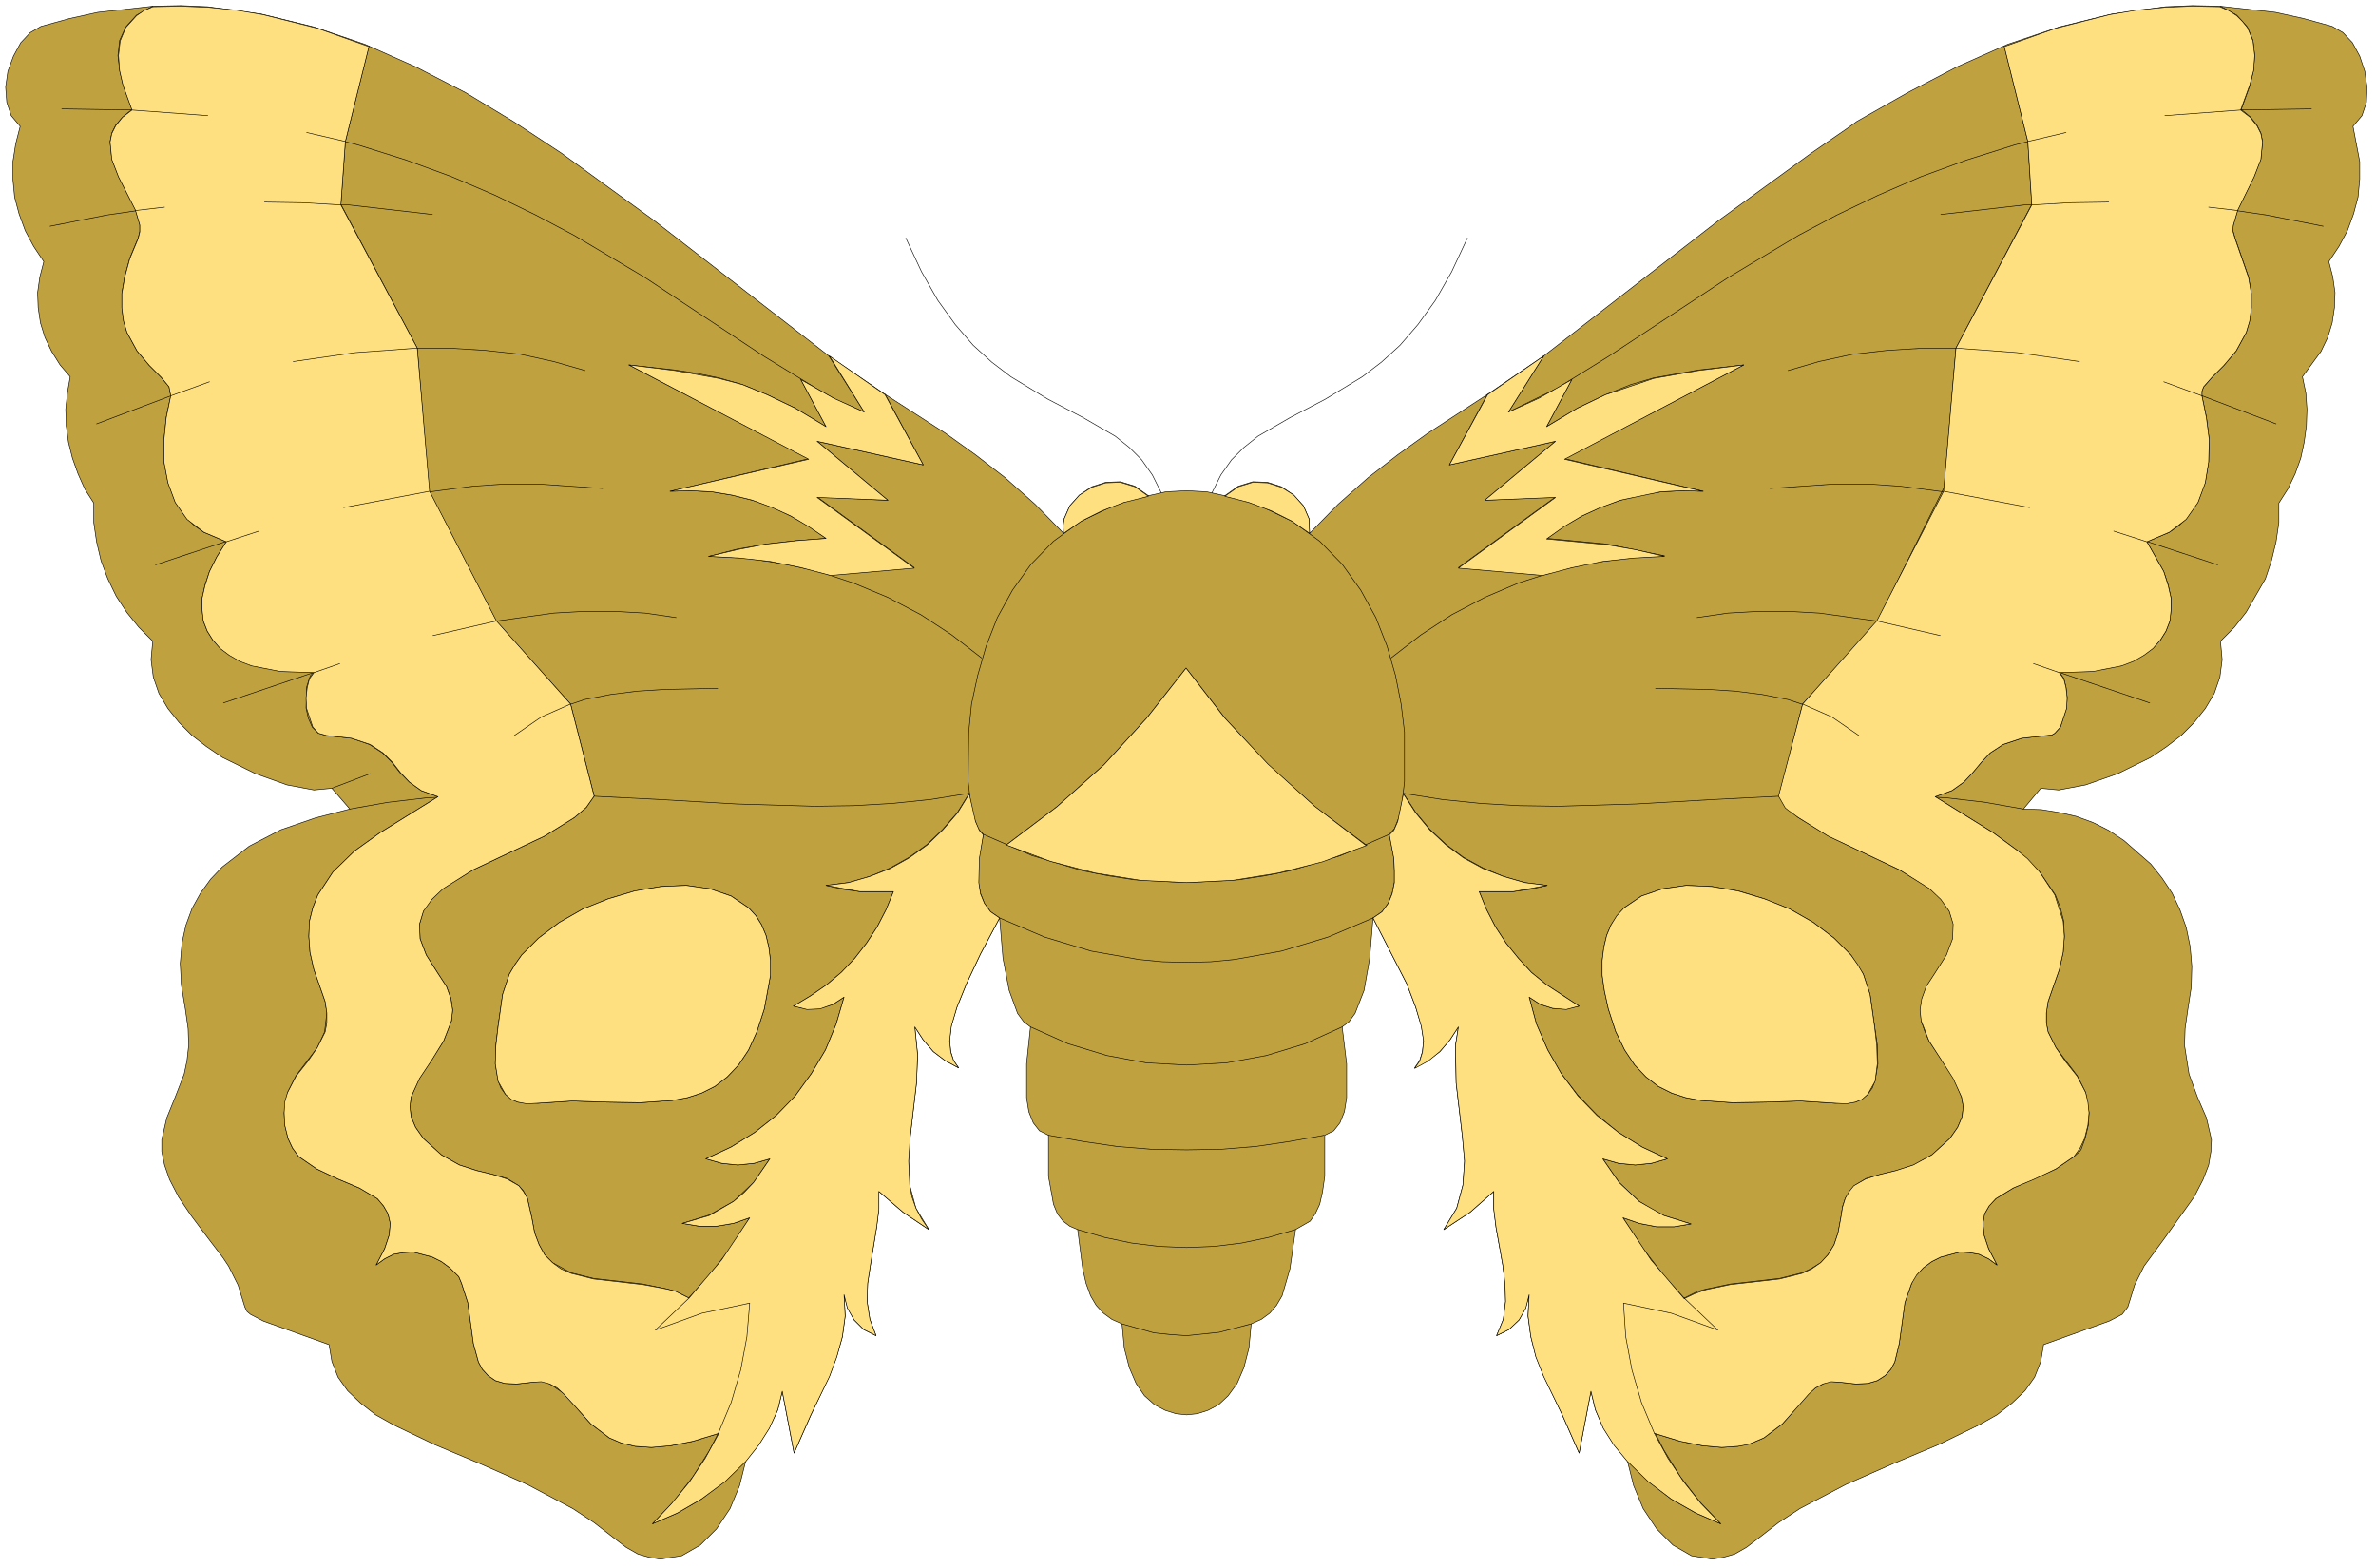 <?xml version="1.0" encoding="UTF-8" standalone="no"?>
<svg
   xmlns:dc="http://purl.org/dc/elements/1.1/"
   xmlns:cc="http://creativecommons.org/ns#"
   xmlns:rdf="http://www.w3.org/1999/02/22-rdf-syntax-ns#"
   xmlns:svg="http://www.w3.org/2000/svg"
   xmlns="http://www.w3.org/2000/svg"
   xmlns:sodipodi="http://sodipodi.sourceforge.net/DTD/sodipodi-0.dtd"
   xmlns:inkscape="http://www.inkscape.org/namespaces/inkscape"
   version="1.0"
   width="74.612mm"
   height="49.23mm"
   id="svg182"
   sodipodi:docname="CS000426.WMF">
  <sodipodi:namedview
     pagecolor="#ffffff"
     bordercolor="#666666"
     borderopacity="1"
     objecttolerance="10"
     gridtolerance="10"
     guidetolerance="10"
     inkscape:pageopacity="0"
     inkscape:pageshadow="2"
     inkscape:window-width="640"
     inkscape:window-height="480"
     id="namedview184" />
  <defs
     id="defs6">
    <clipPath
       clipPathUnits="userSpaceOnUse"
       id="clipWmfPath1">
      <path
         d="M 0,0 L 281.867,0 L 281.867,185.933 L 0,185.933 z"
         id="path2" />
    </clipPath>
    <pattern
       id="WMFhbasepattern"
       patternUnits="userSpaceOnUse"
       width="6"
       height="6"
       x="0"
       y="0" />
  </defs>
  <path
     style="fill:#bfa140;fill-rule:evenodd;fill-opacity:1;stroke:none;"
     clip-path="url(#clipWmfPath1)"
     d="  M 118.639,108.961   L 116.372,113.226   L 114.706,116.758   L 113.573,119.557   L 112.907,121.756   L 112.707,123.489   L 112.84,124.822   L 113.173,125.888   L 113.773,126.755   L 112.173,125.888   L 110.774,124.822   L 109.574,123.422   L 108.574,121.89   L 108.908,125.222   L 108.774,128.554   L 108.041,134.818   L 107.841,137.817   L 107.974,140.683   L 108.708,143.415   L 110.241,145.948   L 107.175,143.882   L 104.309,141.416   L 104.309,143.482   L 104.042,145.681   L 103.309,150.146   L 102.976,152.345   L 102.909,154.478   L 103.242,156.611   L 103.975,158.543   L 102.509,157.81   L 101.376,156.677   L 100.576,155.211   L 100.176,153.612   L 100.31,156.211   L 99.976,158.676   L 99.31,161.009   L 98.443,163.341   L 96.244,167.94   L 94.244,172.472   L 92.845,165.141   L 92.312,167.34   L 91.312,169.473   L 90.045,171.472   L 88.512,173.405   L 87.779,176.337   L 86.646,179.069   L 85.047,181.468   L 83.114,183.401   L 80.914,184.667   L 78.381,185.067   L 77.115,184.867   L 75.715,184.467   L 74.316,183.667   L 72.916,182.601   L 70.517,180.735   L 67.984,179.069   L 62.585,176.204   L 56.987,173.738   L 51.588,171.472   L 46.722,169.139   L 44.589,167.94   L 42.79,166.54   L 41.257,165.074   L 40.124,163.475   L 39.391,161.609   L 39.057,159.609   L 31.259,156.81   L 29.726,156.011   L 29.326,155.678   L 29.06,155.144   L 28.26,152.545   L 27.127,150.279   L 26.46,149.28   L 24.727,147.014   L 22.728,144.348   L 21.195,142.082   L 20.129,140.016   L 19.529,138.284   L 19.195,136.684   L 19.195,135.285   L 19.795,132.686   L 20.795,130.22   L 21.861,127.488   L 22.195,125.888   L 22.395,124.089   L 22.328,122.09   L 21.995,119.757   L 21.528,116.958   L 21.395,114.359   L 21.595,111.96   L 22.061,109.827   L 22.795,107.828   L 23.794,106.029   L 24.994,104.363   L 26.394,102.896   L 29.593,100.431   L 33.325,98.498   L 37.391,97.099   L 41.524,96.032   L 39.391,93.566   L 37.258,93.766   L 34.059,93.167   L 30.326,91.834   L 26.394,89.901   L 24.528,88.635   L 22.795,87.302   L 21.262,85.769   L 19.929,84.103   L 18.862,82.304   L 18.196,80.371   L 17.929,78.305   L 18.129,76.106   L 16.463,74.44   L 15.063,72.707   L 13.797,70.775   L 12.797,68.709   L 11.997,66.576   L 11.464,64.31   L 11.131,62.044   L 11.131,59.712   L 10.064,58.046   L 9.264,56.247   L 8.598,54.381   L 8.131,52.515   L 7.865,50.582   L 7.798,48.583   L 7.998,46.65   L 8.331,44.717   L 7.132,43.318   L 6.132,41.718   L 5.332,40.052   L 4.799,38.32   L 4.532,36.52   L 4.466,34.721   L 4.732,32.855   L 5.199,31.056   L 3.999,29.256   L 2.999,27.39   L 2.266,25.391   L 1.733,23.392   L 1.533,21.259   L 1.533,19.193   L 1.866,17.061   L 2.399,14.995   L 1.333,13.728   L 0.8,12.129   L 0.667,10.33   L 0.933,8.464   L 1.6,6.664   L 2.466,5.065   L 3.599,3.865   L 4.866,3.132   L 8.265,2.199   L 11.597,1.466   L 18.196,0.733   L 21.462,0.666   L 24.661,0.8   L 30.993,1.666   L 37.258,3.199   L 43.323,5.265   L 49.322,7.93   L 55.254,10.996   L 60.986,14.461   L 66.651,18.193   L 77.648,26.191   L 98.377,42.252   L 105.108,46.85   L 112.24,51.448   L 115.773,53.981   L 119.305,56.713   L 122.838,59.845   L 126.237,63.311   L 126.17,62.444   L 126.303,61.578   L 126.97,60.045   L 128.103,58.779   L 129.569,57.779   L 131.236,57.246   L 132.969,57.18   L 134.701,57.713   L 136.301,58.846   L 138.367,58.379   L 140.833,58.246   L 143.233,58.379   L 145.366,58.846   L 146.965,57.713   L 148.698,57.18   L 150.431,57.246   L 152.097,57.779   L 153.564,58.779   L 154.697,60.045   L 155.363,61.578   L 155.43,63.311   L 158.829,59.845   L 162.362,56.713   L 165.894,53.981   L 169.427,51.448   L 176.492,46.85   L 183.223,42.252   L 203.952,26.191   L 214.949,18.193   L 219.215,15.261   L 220.415,14.395   L 226.413,10.996   L 232.278,7.93   L 238.277,5.265   L 244.409,3.199   L 250.674,1.666   L 257.006,0.8   L 260.205,0.666   L 263.471,0.733   L 270.069,1.466   L 273.402,2.199   L 276.801,3.132   L 278.068,3.865   L 279.201,5.065   L 280.067,6.664   L 280.667,8.464   L 280.934,10.33   L 280.867,12.129   L 280.334,13.728   L 279.267,14.995   L 280.067,19.193   L 280.067,21.259   L 279.867,23.392   L 279.334,25.391   L 278.601,27.39   L 277.601,29.256   L 276.401,31.056   L 276.868,32.855   L 277.134,34.721   L 277.068,36.52   L 276.801,38.32   L 276.268,40.052   L 275.468,41.718   L 273.269,44.717   L 273.669,46.65   L 273.802,48.583   L 273.735,50.582   L 273.469,52.515   L 273.069,54.381   L 272.402,56.247   L 271.536,58.046   L 270.469,59.712   L 270.469,62.044   L 270.136,64.31   L 269.603,66.509   L 268.87,68.709   L 266.604,72.641   L 265.204,74.44   L 263.538,76.106   L 263.738,78.305   L 263.471,80.371   L 262.805,82.304   L 261.738,84.103   L 260.405,85.769   L 258.872,87.302   L 257.139,88.635   L 255.273,89.901   L 251.341,91.834   L 247.541,93.167   L 244.342,93.766   L 242.209,93.566   L 240.143,96.032   L 242.276,96.099   L 244.342,96.432   L 246.408,96.899   L 248.408,97.632   L 250.274,98.565   L 252.074,99.764   L 255.273,102.563   L 256.606,104.229   L 257.806,106.029   L 258.739,108.028   L 259.472,110.094   L 259.939,112.36   L 260.138,114.692   L 260.072,117.158   L 259.672,119.757   L 259.339,122.09   L 259.272,124.089   L 259.805,127.488   L 260.805,130.22   L 261.871,132.686   L 262.471,135.285   L 262.405,136.684   L 262.138,138.284   L 261.472,140.016   L 260.405,142.082   L 256.873,147.014   L 254.473,150.279   L 253.34,152.545   L 252.874,154.078   L 252.54,155.144   L 251.874,156.011   L 250.341,156.81   L 242.543,159.609   L 242.209,161.609   L 241.476,163.475   L 240.343,165.074   L 238.81,166.54   L 237.011,167.94   L 234.878,169.139   L 230.079,171.472   L 224.68,173.738   L 219.082,176.204   L 213.616,179.069   L 211.083,180.735   L 208.684,182.601   L 207.284,183.667   L 205.885,184.467   L 204.485,184.867   L 203.219,185.067   L 200.753,184.667   L 198.553,183.401   L 196.62,181.468   L 195.021,179.069   L 193.887,176.337   L 193.154,173.405   L 191.555,171.472   L 190.288,169.473   L 189.355,167.34   L 188.822,165.141   L 187.422,172.472   L 185.423,167.94   L 183.223,163.341   L 182.29,161.009   L 181.69,158.676   L 181.357,156.211   L 181.49,153.612   L 181.091,155.211   L 180.291,156.677   L 179.091,157.81   L 177.625,158.543   L 178.424,156.611   L 178.691,154.478   L 178.624,152.345   L 178.358,150.146   L 177.558,145.681   L 177.291,143.482   L 177.291,141.416   L 174.492,143.882   L 171.359,145.948   L 172.892,143.415   L 173.626,140.683   L 173.826,137.817   L 173.559,134.818   L 172.826,128.554   L 172.759,125.222   L 172.759,124.022   L 173.092,121.89   L 172.093,123.422   L 170.893,124.822   L 169.493,125.888   L 167.894,126.755   L 168.493,125.888   L 168.827,124.822   L 168.96,123.489   L 168.693,121.756   L 168.027,119.557   L 166.961,116.758   L 162.961,108.961   L 162.562,113.759   L 161.895,117.558   L 160.829,120.29   L 160.095,121.29   L 159.296,121.89   L 159.829,126.288   L 159.829,130.287   L 159.562,131.953   L 159.029,133.286   L 158.296,134.219   L 157.229,134.752   L 157.229,139.617   L 156.963,141.483   L 156.63,142.949   L 156.096,144.082   L 155.497,144.948   L 153.764,145.948   L 153.097,150.613   L 152.164,153.812   L 151.498,154.944   L 150.698,155.877   L 149.698,156.611   L 148.498,157.144   L 148.232,160.009   L 147.632,162.342   L 146.832,164.208   L 145.766,165.674   L 144.632,166.74   L 143.366,167.407   L 142.1,167.807   L 140.833,167.94   L 139.567,167.807   L 138.301,167.407   L 137.034,166.74   L 135.835,165.674   L 134.835,164.208   L 134.035,162.342   L 133.435,160.009   L 133.169,157.144   L 131.969,156.611   L 130.969,155.877   L 130.103,154.944   L 129.436,153.812   L 128.903,152.345   L 128.503,150.613   L 127.903,145.948   L 126.97,145.548   L 126.17,144.948   L 125.504,144.082   L 125.037,142.949   L 124.437,139.617   L 124.437,134.752   L 123.371,134.219   L 122.638,133.286   L 122.104,131.953   L 121.838,130.287   L 121.838,126.288   L 122.304,121.89   L 121.505,121.29   L 120.771,120.29   L 119.772,117.558   L 119.039,113.759   L 118.639,108.961  z "
     id="path8" />
  <path
     style="fill:none;stroke:#000000;stroke-width:0.067px;stroke-linecap:round;stroke-linejoin:round;stroke-miterlimit:4;stroke-dasharray:none;stroke-opacity:1;"
     clip-path="url(#clipWmfPath1)"
     d="  M 118.639,108.961   L 116.372,113.226   L 114.706,116.758   L 113.573,119.557   L 112.907,121.756   L 112.707,123.489   L 112.84,124.822   L 113.173,125.888   L 113.773,126.755   L 112.173,125.888   L 110.774,124.822   L 109.574,123.422   L 108.574,121.89   L 108.908,125.222   L 108.774,128.554   L 108.041,134.818   L 107.841,137.817   L 107.974,140.683   L 108.708,143.415   L 110.241,145.948   L 107.175,143.882   L 104.309,141.416   L 104.309,143.482   L 104.042,145.681   L 103.309,150.146   L 102.976,152.345   L 102.909,154.478   L 103.242,156.611   L 103.975,158.543   L 102.509,157.81   L 101.376,156.677   L 100.576,155.211   L 100.176,153.612   L 100.31,156.211   L 99.976,158.676   L 99.31,161.009   L 98.443,163.341   L 96.244,167.94   L 94.244,172.472   L 92.845,165.141   L 92.312,167.34   L 91.312,169.473   L 90.045,171.472   L 88.512,173.405   L 87.779,176.337   L 86.646,179.069   L 85.047,181.468   L 83.114,183.401   L 80.914,184.667   L 78.381,185.067   L 77.115,184.867   L 75.715,184.467   L 74.316,183.667   L 72.916,182.601   L 70.517,180.735   L 67.984,179.069   L 62.585,176.204   L 56.987,173.738   L 51.588,171.472   L 46.722,169.139   L 44.589,167.94   L 42.79,166.54   L 41.257,165.074   L 40.124,163.475   L 39.391,161.609   L 39.057,159.609   L 31.259,156.81   L 29.726,156.011   L 29.326,155.678   L 29.06,155.144   L 28.26,152.545   L 27.127,150.279   L 26.46,149.28   L 24.727,147.014   L 22.728,144.348   L 21.195,142.082   L 20.129,140.016   L 19.529,138.284   L 19.195,136.684   L 19.195,135.285   L 19.795,132.686   L 20.795,130.22   L 21.861,127.488   L 22.195,125.888   L 22.395,124.089   L 22.328,122.09   L 21.995,119.757   L 21.528,116.958   L 21.395,114.359   L 21.595,111.96   L 22.061,109.827   L 22.795,107.828   L 23.794,106.029   L 24.994,104.363   L 26.394,102.896   L 29.593,100.431   L 33.325,98.498   L 37.391,97.099   L 41.524,96.032   L 39.391,93.566   L 37.258,93.766   L 34.059,93.167   L 30.326,91.834   L 26.394,89.901   L 24.528,88.635   L 22.795,87.302   L 21.262,85.769   L 19.929,84.103   L 18.862,82.304   L 18.196,80.371   L 17.929,78.305   L 18.129,76.106   L 16.463,74.44   L 15.063,72.707   L 13.797,70.775   L 12.797,68.709   L 11.997,66.576   L 11.464,64.31   L 11.131,62.044   L 11.131,59.712   L 10.064,58.046   L 9.264,56.247   L 8.598,54.381   L 8.131,52.515   L 7.865,50.582   L 7.798,48.583   L 7.998,46.65   L 8.331,44.717   L 7.132,43.318   L 6.132,41.718   L 5.332,40.052   L 4.799,38.32   L 4.532,36.52   L 4.466,34.721   L 4.732,32.855   L 5.199,31.056   L 3.999,29.256   L 2.999,27.39   L 2.266,25.391   L 1.733,23.392   L 1.533,21.259   L 1.533,19.193   L 1.866,17.061   L 2.399,14.995   L 1.333,13.728   L 0.8,12.129   L 0.667,10.33   L 0.933,8.464   L 1.6,6.664   L 2.466,5.065   L 3.599,3.865   L 4.866,3.132   L 8.265,2.199   L 11.597,1.466   L 18.196,0.733   L 21.462,0.666   L 24.661,0.8   L 30.993,1.666   L 37.258,3.199   L 43.323,5.265   L 49.322,7.93   L 55.254,10.996   L 60.986,14.461   L 66.651,18.193   L 77.648,26.191   L 98.377,42.252   L 105.108,46.85   L 112.24,51.448   L 115.773,53.981   L 119.305,56.713   L 122.838,59.845   L 126.237,63.311   L 126.17,62.444   L 126.303,61.578   L 126.97,60.045   L 128.103,58.779   L 129.569,57.779   L 131.236,57.246   L 132.969,57.18   L 134.701,57.713   L 136.301,58.846   L 138.367,58.379   L 140.833,58.246   L 143.233,58.379   L 145.366,58.846   L 146.965,57.713   L 148.698,57.18   L 150.431,57.246   L 152.097,57.779   L 153.564,58.779   L 154.697,60.045   L 155.363,61.578   L 155.43,63.311   L 158.829,59.845   L 162.362,56.713   L 165.894,53.981   L 169.427,51.448   L 176.492,46.85   L 183.223,42.252   L 203.952,26.191   L 214.949,18.193   L 219.215,15.261   L 220.415,14.395   L 226.413,10.996   L 232.278,7.93   L 238.277,5.265   L 244.409,3.199   L 250.674,1.666   L 257.006,0.8   L 260.205,0.666   L 263.471,0.733   L 270.069,1.466   L 273.402,2.199   L 276.801,3.132   L 278.068,3.865   L 279.201,5.065   L 280.067,6.664   L 280.667,8.464   L 280.934,10.33   L 280.867,12.129   L 280.334,13.728   L 279.267,14.995   L 280.067,19.193   L 280.067,21.259   L 279.867,23.392   L 279.334,25.391   L 278.601,27.39   L 277.601,29.256   L 276.401,31.056   L 276.868,32.855   L 277.134,34.721   L 277.068,36.52   L 276.801,38.32   L 276.268,40.052   L 275.468,41.718   L 273.269,44.717   L 273.669,46.65   L 273.802,48.583   L 273.735,50.582   L 273.469,52.515   L 273.069,54.381   L 272.402,56.247   L 271.536,58.046   L 270.469,59.712   L 270.469,62.044   L 270.136,64.31   L 269.603,66.509   L 268.87,68.709   L 266.604,72.641   L 265.204,74.44   L 263.538,76.106   L 263.738,78.305   L 263.471,80.371   L 262.805,82.304   L 261.738,84.103   L 260.405,85.769   L 258.872,87.302   L 257.139,88.635   L 255.273,89.901   L 251.341,91.834   L 247.541,93.167   L 244.342,93.766   L 242.209,93.566   L 240.143,96.032   L 242.276,96.099   L 244.342,96.432   L 246.408,96.899   L 248.408,97.632   L 250.274,98.565   L 252.074,99.764   L 255.273,102.563   L 256.606,104.229   L 257.806,106.029   L 258.739,108.028   L 259.472,110.094   L 259.939,112.36   L 260.138,114.692   L 260.072,117.158   L 259.672,119.757   L 259.339,122.09   L 259.272,124.089   L 259.805,127.488   L 260.805,130.22   L 261.871,132.686   L 262.471,135.285   L 262.405,136.684   L 262.138,138.284   L 261.472,140.016   L 260.405,142.082   L 256.873,147.014   L 254.473,150.279   L 253.34,152.545   L 252.874,154.078   L 252.54,155.144   L 251.874,156.011   L 250.341,156.81   L 242.543,159.609   L 242.209,161.609   L 241.476,163.475   L 240.343,165.074   L 238.81,166.54   L 237.011,167.94   L 234.878,169.139   L 230.079,171.472   L 224.68,173.738   L 219.082,176.204   L 213.616,179.069   L 211.083,180.735   L 208.684,182.601   L 207.284,183.667   L 205.885,184.467   L 204.485,184.867   L 203.219,185.067   L 200.753,184.667   L 198.553,183.401   L 196.62,181.468   L 195.021,179.069   L 193.887,176.337   L 193.154,173.405   L 191.555,171.472   L 190.288,169.473   L 189.355,167.34   L 188.822,165.141   L 187.422,172.472   L 185.423,167.94   L 183.223,163.341   L 182.29,161.009   L 181.69,158.676   L 181.357,156.211   L 181.49,153.612   L 181.091,155.211   L 180.291,156.677   L 179.091,157.81   L 177.625,158.543   L 178.424,156.611   L 178.691,154.478   L 178.624,152.345   L 178.358,150.146   L 177.558,145.681   L 177.291,143.482   L 177.291,141.416   L 174.492,143.882   L 171.359,145.948   L 172.892,143.415   L 173.626,140.683   L 173.826,137.817   L 173.559,134.818   L 172.826,128.554   L 172.759,125.222   L 172.759,124.022   L 173.092,121.89   L 172.093,123.422   L 170.893,124.822   L 169.493,125.888   L 167.894,126.755   L 168.493,125.888   L 168.827,124.822   L 168.96,123.489   L 168.693,121.756   L 168.027,119.557   L 166.961,116.758   L 162.961,108.961   L 162.562,113.759   L 161.895,117.558   L 160.829,120.29   L 160.095,121.29   L 159.296,121.89   L 159.829,126.288   L 159.829,130.287   L 159.562,131.953   L 159.029,133.286   L 158.296,134.219   L 157.229,134.752   L 157.229,139.617   L 156.963,141.483   L 156.63,142.949   L 156.096,144.082   L 155.497,144.948   L 153.764,145.948   L 153.097,150.613   L 152.164,153.812   L 151.498,154.944   L 150.698,155.877   L 149.698,156.611   L 148.498,157.144   L 148.232,160.009   L 147.632,162.342   L 146.832,164.208   L 145.766,165.674   L 144.632,166.74   L 143.366,167.407   L 142.1,167.807   L 140.833,167.94   L 139.567,167.807   L 138.301,167.407   L 137.034,166.74   L 135.835,165.674   L 134.835,164.208   L 134.035,162.342   L 133.435,160.009   L 133.169,157.144   L 131.969,156.611   L 130.969,155.877   L 130.103,154.944   L 129.436,153.812   L 128.903,152.345   L 128.503,150.613   L 127.903,145.948   L 126.97,145.548   L 126.17,144.948   L 125.504,144.082   L 125.037,142.949   L 124.437,139.617   L 124.437,134.752   L 123.371,134.219   L 122.638,133.286   L 122.104,131.953   L 121.838,130.287   L 121.838,126.288   L 122.304,121.89   L 121.505,121.29   L 120.771,120.29   L 119.772,117.558   L 119.039,113.759   L 118.639,108.961  z "
     id="path10" />
  <path
     style="fill:none;stroke:#000000;stroke-width:0.067px;stroke-linecap:round;stroke-linejoin:round;stroke-miterlimit:4;stroke-dasharray:none;stroke-opacity:1;"
     clip-path="url(#clipWmfPath1)"
     d="  M 118.639,108.961   L 123.971,111.227   L 129.503,112.893   L 135.168,113.893   L 137.967,114.159   L 140.833,114.226   L 143.699,114.159   L 146.499,113.893   L 152.097,112.893   L 157.629,111.227   L 162.961,108.961  "
     id="path12" />
  <path
     style="fill:none;stroke:#000000;stroke-width:0.067px;stroke-linecap:round;stroke-linejoin:round;stroke-miterlimit:4;stroke-dasharray:none;stroke-opacity:1;"
     clip-path="url(#clipWmfPath1)"
     d="  M 159.296,121.89   L 154.897,123.889   L 150.298,125.288   L 145.566,126.155   L 140.833,126.421   L 136.035,126.155   L 131.369,125.288   L 126.77,123.889   L 122.304,121.89  "
     id="path14" />
  <path
     style="fill:none;stroke:#000000;stroke-width:0.067px;stroke-linecap:round;stroke-linejoin:round;stroke-miterlimit:4;stroke-dasharray:none;stroke-opacity:1;"
     clip-path="url(#clipWmfPath1)"
     d="  M 124.437,134.752   L 128.503,135.485   L 132.569,136.085   L 136.701,136.418   L 140.833,136.484   L 144.899,136.418   L 149.031,136.085   L 153.097,135.485   L 157.163,134.752  "
     id="path16" />
  <path
     style="fill:none;stroke:#000000;stroke-width:0.067px;stroke-linecap:round;stroke-linejoin:round;stroke-miterlimit:4;stroke-dasharray:none;stroke-opacity:1;"
     clip-path="url(#clipWmfPath1)"
     d="  M 153.764,145.948   L 150.564,146.881   L 147.365,147.547   L 144.099,147.947   L 140.833,148.08   L 137.567,147.947   L 134.302,147.547   L 131.102,146.881   L 127.903,145.948  "
     id="path18" />
  <path
     style="fill:none;stroke:#000000;stroke-width:0.067px;stroke-linecap:round;stroke-linejoin:round;stroke-miterlimit:4;stroke-dasharray:none;stroke-opacity:1;"
     clip-path="url(#clipWmfPath1)"
     d="  M 133.169,157.144   L 136.968,158.21   L 138.9,158.41   L 140.833,158.543   L 144.699,158.143   L 148.498,157.144  "
     id="path20" />
  <path
     style="fill:none;stroke:#000000;stroke-width:0.067px;stroke-linecap:round;stroke-linejoin:round;stroke-miterlimit:4;stroke-dasharray:none;stroke-opacity:1;"
     clip-path="url(#clipWmfPath1)"
     d="  M 88.512,173.405   L 86.046,175.804   L 83.247,177.936   L 80.381,179.602   L 77.448,180.869   L 79.981,178.203   L 82.247,175.271   L 84.18,172.205   L 85.846,168.939   L 87.113,165.541   L 88.112,162.009   L 88.712,158.343   L 88.979,154.678   L 86.113,155.144   L 83.314,155.811   L 77.848,157.81   L 81.048,154.811   L 83.98,151.612   L 86.646,148.214   L 88.979,144.548   L 87.046,145.215   L 85.047,145.548   L 82.98,145.548   L 80.981,145.215   L 84.18,144.215   L 87.046,142.616   L 89.446,140.35   L 91.378,137.551   L 89.512,138.084   L 87.579,138.284   L 85.646,138.084   L 83.78,137.551   L 86.779,136.151   L 89.579,134.418   L 92.112,132.419   L 94.378,130.087   L 96.311,127.421   L 97.977,124.622   L 99.243,121.556   L 100.176,118.358   L 98.843,119.224   L 97.31,119.69   L 95.777,119.757   L 94.178,119.424   L 96.177,118.224   L 98.11,116.891   L 99.843,115.425   L 101.443,113.759   L 102.842,111.96   L 104.109,110.027   L 105.175,107.961   L 106.042,105.829   L 102.043,105.829   L 100.043,105.562   L 98.043,105.096   L 100.71,104.762   L 103.242,104.029   L 105.642,103.03   L 107.908,101.764   L 110.041,100.231   L 111.907,98.431   L 113.64,96.432   L 115.039,94.166  "
     id="path22" />
  <path
     style="fill:none;stroke:#000000;stroke-width:0.067px;stroke-linecap:round;stroke-linejoin:round;stroke-miterlimit:4;stroke-dasharray:none;stroke-opacity:1;"
     clip-path="url(#clipWmfPath1)"
     d="  M 118.639,108.961   L 117.572,108.228   L 116.839,107.228   L 116.372,106.029   L 116.106,104.696   L 116.106,103.296   L 116.173,101.83   L 116.706,99.031   L 116.106,98.365   L 115.573,97.032   L 115.173,95.099   L 114.906,92.767   L 114.973,86.902   L 115.306,83.57   L 116.039,80.171   L 117.039,76.706   L 118.372,73.307   L 120.172,70.042   L 122.371,66.976   L 125.037,64.244   L 128.236,61.911   L 131.969,60.112   L 134.035,59.379   L 136.301,58.846  "
     id="path24" />
  <path
     style="fill:none;stroke:#000000;stroke-width:0.067px;stroke-linecap:round;stroke-linejoin:round;stroke-miterlimit:4;stroke-dasharray:none;stroke-opacity:1;"
     clip-path="url(#clipWmfPath1)"
     d="  M 145.366,58.846   L 147.632,59.379   L 149.698,60.112   L 153.43,61.911   L 156.63,64.244   L 159.296,66.976   L 161.495,70.042   L 163.295,73.307   L 164.628,76.706   L 165.627,80.171   L 166.294,83.57   L 166.694,86.902   L 166.694,92.767   L 166.427,95.099   L 166.027,97.032   L 165.494,98.365   L 164.894,99.031   L 165.428,101.83   L 165.494,103.296   L 165.494,104.696   L 165.228,106.029   L 164.761,107.228   L 164.028,108.228   L 162.961,108.961  "
     id="path26" />
  <path
     style="fill:none;stroke:#000000;stroke-width:0.067px;stroke-linecap:round;stroke-linejoin:round;stroke-miterlimit:4;stroke-dasharray:none;stroke-opacity:1;"
     clip-path="url(#clipWmfPath1)"
     d="  M 164.894,99.031   L 159.096,101.564   L 153.097,103.363   L 150.098,103.963   L 147.032,104.429   L 140.833,104.762   L 134.635,104.429   L 131.569,103.963   L 128.503,103.363   L 122.504,101.564   L 116.706,99.031  "
     id="path28" />
  <path
     style="fill:none;stroke:#000000;stroke-width:0.067px;stroke-linecap:round;stroke-linejoin:round;stroke-miterlimit:4;stroke-dasharray:none;stroke-opacity:1;"
     clip-path="url(#clipWmfPath1)"
     d="  M 119.438,100.297   L 125.437,95.766   L 131.036,90.767   L 136.101,85.236   L 140.767,79.305   L 145.432,85.303   L 150.564,90.834   L 156.163,95.832   L 162.228,100.364  "
     id="path30" />
  <path
     style="fill:none;stroke:#000000;stroke-width:0.067px;stroke-linecap:round;stroke-linejoin:round;stroke-miterlimit:4;stroke-dasharray:none;stroke-opacity:1;"
     clip-path="url(#clipWmfPath1)"
     d="  M 85.313,170.139   L 82.247,171.072   L 79.581,171.605   L 77.315,171.805   L 75.382,171.672   L 73.716,171.272   L 72.316,170.672   L 70.117,169.006   L 66.918,165.407   L 65.251,164.274   L 64.585,163.941   L 64.385,163.875   L 63.118,164.075   L 61.319,164.274   L 59.919,164.208   L 58.786,163.875   L 57.92,163.275   L 57.253,162.542   L 56.787,161.675   L 56.187,159.476   L 55.52,154.611   L 54.787,152.345   L 54.454,151.546   L 53.387,150.479   L 52.388,149.746   L 51.321,149.213   L 49.055,148.613   L 47.855,148.68   L 46.722,148.88   L 45.656,149.413   L 44.656,150.146   L 45.656,148.214   L 46.189,146.614   L 46.322,145.215   L 46.056,144.082   L 45.523,143.149   L 44.789,142.282   L 42.657,141.016   L 40.124,139.95   L 37.591,138.75   L 35.458,137.284   L 34.725,136.284   L 34.192,135.152   L 33.792,133.485   L 33.725,132.086   L 34.125,129.687   L 35.125,127.688   L 36.391,126.022   L 37.658,124.355   L 38.524,122.489   L 38.791,120.224   L 38.591,118.891   L 38.058,117.358   L 37.258,115.092   L 36.791,113.026   L 36.658,111.16   L 36.725,109.361   L 37.125,107.761   L 37.724,106.229   L 39.524,103.496   L 42.057,101.03   L 45.123,98.831   L 51.988,94.566  "
     id="path32" />
  <path
     style="fill:none;stroke:#000000;stroke-width:0.067px;stroke-linecap:round;stroke-linejoin:round;stroke-miterlimit:4;stroke-dasharray:none;stroke-opacity:1;"
     clip-path="url(#clipWmfPath1)"
     d="  M 41.524,96.032   L 46.056,95.233   L 50.655,94.699   L 59.786,94.233   L 68.984,94.433   L 78.248,94.899   L 87.446,95.432   L 96.71,95.699   L 101.309,95.632   L 105.908,95.366   L 110.441,94.899   L 115.039,94.166  "
     id="path34" />
  <path
     style="fill:none;stroke:#000000;stroke-width:0.067px;stroke-linecap:round;stroke-linejoin:round;stroke-miterlimit:4;stroke-dasharray:none;stroke-opacity:1;"
     clip-path="url(#clipWmfPath1)"
     d="  M 70.517,94.499   L 69.584,95.832   L 68.184,97.032   L 64.651,99.231   L 56.187,103.23   L 52.588,105.429   L 51.255,106.695   L 50.788,107.228   L 50.255,108.095   L 49.788,109.694   L 49.855,111.427   L 50.588,113.359   L 51.988,115.559   L 52.987,117.091   L 53.521,118.491   L 53.721,119.89   L 53.587,121.157   L 52.654,123.556   L 51.255,125.755   L 49.788,127.954   L 48.788,130.22   L 48.655,131.353   L 48.788,132.552   L 49.322,133.819   L 50.255,135.152   L 52.388,137.084   L 54.52,138.284   L 56.587,138.95   L 58.519,139.417   L 60.186,139.883   L 61.585,140.75   L 62.119,141.349   L 62.585,142.216   L 63.118,144.548   L 63.452,146.348   L 63.985,147.747   L 64.651,148.947   L 65.584,149.88   L 67.784,151.079   L 70.45,151.746   L 76.315,152.412   L 79.181,153.012   L 80.181,153.278   L 81.781,154.078  "
     id="path36" />
  <path
     style="fill:none;stroke:#000000;stroke-width:0.067px;stroke-linecap:round;stroke-linejoin:round;stroke-miterlimit:4;stroke-dasharray:none;stroke-opacity:1;"
     clip-path="url(#clipWmfPath1)"
     d="  M 90.712,119.757   L 89.845,122.423   L 88.846,124.622   L 87.646,126.421   L 86.313,127.821   L 84.847,128.954   L 83.247,129.753   L 81.581,130.287   L 79.781,130.62   L 75.982,130.886   L 72.05,130.82   L 67.917,130.686   L 63.852,130.953   L 61.452,130.82   L 60.652,130.42   L 59.986,129.887   L 59.453,129.154   L 59.119,128.287   L 58.786,126.288   L 58.853,124.022   L 59.119,121.756   L 59.653,118.024   L 60.452,115.625   L 61.119,114.492   L 61.919,113.359   L 63.918,111.36   L 66.384,109.494   L 69.184,107.895   L 72.183,106.695   L 75.316,105.762   L 78.448,105.229   L 81.447,105.096   L 84.247,105.496   L 86.779,106.362   L 88.846,107.761   L 89.712,108.694   L 90.379,109.761   L 90.912,111.027   L 91.245,112.426   L 91.445,114.026   L 91.445,115.759   L 90.712,119.757  z "
     id="path38" />
  <path
     style="fill:none;stroke:#000000;stroke-width:0.067px;stroke-linecap:round;stroke-linejoin:round;stroke-miterlimit:4;stroke-dasharray:none;stroke-opacity:1;"
     clip-path="url(#clipWmfPath1)"
     d="  M 51.988,94.566   L 49.988,93.833   L 48.589,92.833   L 47.455,91.7   L 46.522,90.501   L 45.389,89.368   L 43.856,88.368   L 41.723,87.635   L 38.724,87.302   L 37.791,87.035   L 37.058,86.302   L 36.591,85.236   L 36.325,84.037   L 36.391,81.571   L 36.725,80.504   L 36.858,80.171   L 37.258,79.771   L 33.259,79.638   L 29.86,78.972   L 27.194,77.705   L 26.127,76.906   L 25.261,75.973   L 24.594,74.906   L 24.128,73.707   L 23.994,72.374   L 23.994,70.975   L 24.328,69.442   L 24.861,67.842   L 25.727,66.11   L 26.86,64.31   L 24.194,63.177   L 23.128,62.444   L 22.195,61.578   L 20.795,59.579   L 19.929,57.246   L 19.462,54.78   L 19.462,52.181   L 19.729,49.516   L 20.262,46.983   L 20.062,45.917   L 19.129,44.784   L 17.729,43.384   L 16.263,41.652   L 15.063,39.453   L 14.663,38.053   L 14.463,36.52   L 14.463,34.788   L 14.797,32.855   L 15.396,30.656   L 16.396,28.257   L 16.596,27.457   L 16.596,26.657   L 16.063,24.858   L 14.063,20.926   L 13.264,18.86   L 13.064,16.794   L 13.264,15.794   L 13.73,14.861   L 14.53,13.928   L 15.663,12.995   L 14.597,10.063   L 14.197,8.33   L 13.997,6.598   L 14.197,4.798   L 14.93,3.199   L 16.196,1.799   L 18.129,0.733  "
     id="path40" />
  <path
     style="fill:none;stroke:#000000;stroke-width:0.067px;stroke-linecap:round;stroke-linejoin:round;stroke-miterlimit:4;stroke-dasharray:none;stroke-opacity:1;"
     clip-path="url(#clipWmfPath1)"
     d="  M 7.332,12.929   L 16.263,13.062   L 24.661,13.728  "
     id="path42" />
  <path
     style="fill:none;stroke:#000000;stroke-width:0.067px;stroke-linecap:round;stroke-linejoin:round;stroke-miterlimit:4;stroke-dasharray:none;stroke-opacity:1;"
     clip-path="url(#clipWmfPath1)"
     d="  M 36.391,15.661   L 42.457,17.194   L 48.189,18.993   L 53.654,20.992   L 58.786,23.192   L 63.585,25.524   L 68.117,27.923   L 76.515,32.922   L 90.712,42.318   L 96.91,46.117   L 99.11,47.383   L 102.576,48.916   L 98.377,42.252  "
     id="path44" />
  <path
     style="fill:none;stroke:#000000;stroke-width:0.067px;stroke-linecap:round;stroke-linejoin:round;stroke-miterlimit:4;stroke-dasharray:none;stroke-opacity:1;"
     clip-path="url(#clipWmfPath1)"
     d="  M 95.044,45.051   L 98.043,50.649   L 94.378,48.449   L 91.045,46.85   L 88.112,45.65   L 85.313,44.851   L 82.714,44.317   L 80.114,43.918   L 74.649,43.318   L 95.977,54.447   L 79.581,58.312   L 82.047,58.246   L 84.513,58.379   L 86.913,58.779   L 89.312,59.379   L 91.645,60.178   L 93.844,61.245   L 95.977,62.444   L 98.043,63.91   L 94.511,64.177   L 90.978,64.577   L 87.513,65.177   L 84.113,66.043   L 88.512,66.243   L 92.911,66.909   L 97.177,67.842   L 101.376,69.242   L 105.375,70.908   L 109.307,72.974   L 112.973,75.373   L 116.506,78.105  "
     id="path46" />
  <path
     style="fill:none;stroke:#000000;stroke-width:0.067px;stroke-linecap:round;stroke-linejoin:round;stroke-miterlimit:4;stroke-dasharray:none;stroke-opacity:1;"
     clip-path="url(#clipWmfPath1)"
     d="  M 98.577,68.242   L 108.508,67.376   L 96.977,58.979   L 105.375,59.379   L 96.977,52.381   L 109.574,55.18   L 105.042,46.783  "
     id="path48" />
  <path
     style="fill:none;stroke:#000000;stroke-width:0.067px;stroke-linecap:round;stroke-linejoin:round;stroke-miterlimit:4;stroke-dasharray:none;stroke-opacity:1;"
     clip-path="url(#clipWmfPath1)"
     d="  M 85.18,81.704   L 78.848,81.837   L 75.649,82.037   L 72.45,82.437   L 69.384,83.037   L 66.384,84.037   L 63.652,85.436   L 61.052,87.302  "
     id="path50" />
  <path
     style="fill:none;stroke:#000000;stroke-width:0.067px;stroke-linecap:round;stroke-linejoin:round;stroke-miterlimit:4;stroke-dasharray:none;stroke-opacity:1;"
     clip-path="url(#clipWmfPath1)"
     d="  M 43.923,91.834   L 39.391,93.566  "
     id="path52" />
  <path
     style="fill:none;stroke:#000000;stroke-width:0.067px;stroke-linecap:round;stroke-linejoin:round;stroke-miterlimit:4;stroke-dasharray:none;stroke-opacity:1;"
     clip-path="url(#clipWmfPath1)"
     d="  M 80.248,73.307   L 76.582,72.774   L 72.983,72.574   L 69.317,72.574   L 65.718,72.774   L 58.519,73.774   L 51.388,75.44  "
     id="path54" />
  <path
     style="fill:none;stroke:#000000;stroke-width:0.067px;stroke-linecap:round;stroke-linejoin:round;stroke-miterlimit:4;stroke-dasharray:none;stroke-opacity:1;"
     clip-path="url(#clipWmfPath1)"
     d="  M 40.324,78.772   L 26.527,83.437  "
     id="path56" />
  <path
     style="fill:none;stroke:#000000;stroke-width:0.067px;stroke-linecap:round;stroke-linejoin:round;stroke-miterlimit:4;stroke-dasharray:none;stroke-opacity:1;"
     clip-path="url(#clipWmfPath1)"
     d="  M 18.462,67.043   L 30.726,62.977  "
     id="path58" />
  <path
     style="fill:none;stroke:#000000;stroke-width:0.067px;stroke-linecap:round;stroke-linejoin:round;stroke-miterlimit:4;stroke-dasharray:none;stroke-opacity:1;"
     clip-path="url(#clipWmfPath1)"
     d="  M 40.79,60.245   L 48.455,58.712   L 56.12,57.713   L 59.986,57.446   L 63.785,57.446   L 71.516,57.979  "
     id="path60" />
  <path
     style="fill:none;stroke:#000000;stroke-width:0.067px;stroke-linecap:round;stroke-linejoin:round;stroke-miterlimit:4;stroke-dasharray:none;stroke-opacity:1;"
     clip-path="url(#clipWmfPath1)"
     d="  M 69.45,43.984   L 65.718,42.918   L 61.785,42.052   L 57.586,41.585   L 53.254,41.319   L 48.722,41.319   L 44.123,41.652   L 39.457,42.185   L 34.792,42.918  "
     id="path62" />
  <path
     style="fill:none;stroke:#000000;stroke-width:0.067px;stroke-linecap:round;stroke-linejoin:round;stroke-miterlimit:4;stroke-dasharray:none;stroke-opacity:1;"
     clip-path="url(#clipWmfPath1)"
     d="  M 24.861,45.25   L 11.464,50.315  "
     id="path64" />
  <path
     style="fill:none;stroke:#000000;stroke-width:0.067px;stroke-linecap:round;stroke-linejoin:round;stroke-miterlimit:4;stroke-dasharray:none;stroke-opacity:1;"
     clip-path="url(#clipWmfPath1)"
     d="  M 5.932,26.857   L 12.664,25.524   L 19.529,24.525  "
     id="path66" />
  <path
     style="fill:none;stroke:#000000;stroke-width:0.067px;stroke-linecap:round;stroke-linejoin:round;stroke-miterlimit:4;stroke-dasharray:none;stroke-opacity:1;"
     clip-path="url(#clipWmfPath1)"
     d="  M 31.393,23.925   L 41.39,24.325   L 51.321,25.458  "
     id="path68" />
  <path
     style="fill:none;stroke:#000000;stroke-width:0.067px;stroke-linecap:round;stroke-linejoin:round;stroke-miterlimit:4;stroke-dasharray:none;stroke-opacity:1;"
     clip-path="url(#clipWmfPath1)"
     d="  M 43.79,5.465   L 40.99,16.794   L 40.457,24.258   L 49.522,41.319   L 50.921,58.312   L 58.853,73.707   L 67.717,83.57   L 70.517,94.499  "
     id="path70" />
  <path
     style="fill:none;stroke:#000000;stroke-width:0.067px;stroke-linecap:round;stroke-linejoin:round;stroke-miterlimit:4;stroke-dasharray:none;stroke-opacity:1;"
     clip-path="url(#clipWmfPath1)"
     d="  M 230.346,25.458   L 240.277,24.325   L 250.274,23.925  "
     id="path72" />
  <path
     style="fill:none;stroke:#000000;stroke-width:0.067px;stroke-linecap:round;stroke-linejoin:round;stroke-miterlimit:4;stroke-dasharray:none;stroke-opacity:1;"
     clip-path="url(#clipWmfPath1)"
     d="  M 246.808,42.918   L 242.143,42.185   L 237.477,41.652   L 232.878,41.319   L 228.413,41.319   L 224.014,41.585   L 219.881,42.052   L 215.882,42.918   L 212.216,43.984  "
     id="path74" />
  <path
     style="fill:none;stroke:#000000;stroke-width:0.067px;stroke-linecap:round;stroke-linejoin:round;stroke-miterlimit:4;stroke-dasharray:none;stroke-opacity:1;"
     clip-path="url(#clipWmfPath1)"
     d="  M 210.084,57.979   L 217.815,57.446   L 221.681,57.446   L 225.547,57.713   L 233.212,58.712   L 240.876,60.245  "
     id="path76" />
  <path
     style="fill:none;stroke:#000000;stroke-width:0.067px;stroke-linecap:round;stroke-linejoin:round;stroke-miterlimit:4;stroke-dasharray:none;stroke-opacity:1;"
     clip-path="url(#clipWmfPath1)"
     d="  M 230.279,75.44   L 223.147,73.774   L 215.949,72.774   L 212.35,72.574   L 208.684,72.574   L 205.085,72.774   L 201.419,73.307  "
     id="path78" />
  <path
     style="fill:none;stroke:#000000;stroke-width:0.067px;stroke-linecap:round;stroke-linejoin:round;stroke-miterlimit:4;stroke-dasharray:none;stroke-opacity:1;"
     clip-path="url(#clipWmfPath1)"
     d="  M 196.487,81.704   L 202.819,81.837   L 205.951,82.037   L 209.151,82.437   L 212.216,83.037   L 215.216,84.037   L 218.015,85.436   L 220.614,87.302  "
     id="path80" />
  <path
     style="fill:none;stroke:#000000;stroke-width:0.067px;stroke-linecap:round;stroke-linejoin:round;stroke-miterlimit:4;stroke-dasharray:none;stroke-opacity:1;"
     clip-path="url(#clipWmfPath1)"
     d="  M 241.343,78.772   L 255.14,83.437  "
     id="path82" />
  <path
     style="fill:none;stroke:#000000;stroke-width:0.067px;stroke-linecap:round;stroke-linejoin:round;stroke-miterlimit:4;stroke-dasharray:none;stroke-opacity:1;"
     clip-path="url(#clipWmfPath1)"
     d="  M 263.204,67.043   L 250.874,62.977  "
     id="path84" />
  <path
     style="fill:none;stroke:#000000;stroke-width:0.067px;stroke-linecap:round;stroke-linejoin:round;stroke-miterlimit:4;stroke-dasharray:none;stroke-opacity:1;"
     clip-path="url(#clipWmfPath1)"
     d="  M 256.806,45.25   L 270.136,50.315  "
     id="path86" />
  <path
     style="fill:none;stroke:#000000;stroke-width:0.067px;stroke-linecap:round;stroke-linejoin:round;stroke-miterlimit:4;stroke-dasharray:none;stroke-opacity:1;"
     clip-path="url(#clipWmfPath1)"
     d="  M 275.735,26.857   L 269.003,25.524   L 262.138,24.525  "
     id="path88" />
  <path
     style="fill:none;stroke:#000000;stroke-width:0.067px;stroke-linecap:round;stroke-linejoin:round;stroke-miterlimit:4;stroke-dasharray:none;stroke-opacity:1;"
     clip-path="url(#clipWmfPath1)"
     d="  M 257.006,13.728   L 265.404,13.062   L 274.335,12.929  "
     id="path90" />
  <path
     style="fill:none;stroke:#000000;stroke-width:0.067px;stroke-linecap:round;stroke-linejoin:round;stroke-miterlimit:4;stroke-dasharray:none;stroke-opacity:1;"
     clip-path="url(#clipWmfPath1)"
     d="  M 263.538,0.733   L 265.471,1.799   L 266.737,3.199   L 267.403,4.798   L 267.603,6.598   L 267.47,8.33   L 267.07,10.063   L 266.004,12.995   L 267.137,13.928   L 267.87,14.861   L 268.337,15.794   L 268.536,16.794   L 268.337,18.86   L 267.537,20.926   L 265.604,24.858   L 265.071,26.657   L 265.004,27.324   L 265.271,28.257   L 266.87,32.855   L 267.203,34.788   L 267.203,36.52   L 267.004,38.053   L 266.604,39.453   L 265.404,41.652   L 263.938,43.384   L 262.538,44.784   L 261.538,45.917   L 261.338,46.45   L 261.338,46.983   L 261.871,49.516   L 262.205,52.181   L 262.138,54.78   L 261.738,57.246   L 260.872,59.579   L 259.472,61.578   L 258.539,62.444   L 257.472,63.177   L 254.806,64.31   L 256.806,67.842   L 257.339,69.442   L 257.672,70.975   L 257.672,72.374   L 257.539,73.707   L 257.073,74.906   L 256.406,75.973   L 255.54,76.906   L 254.473,77.705   L 251.807,78.972   L 248.408,79.638   L 244.409,79.771   L 244.942,80.504   L 245.209,81.571   L 245.342,82.77   L 245.275,84.037   L 244.542,86.302   L 243.876,87.035   L 243.542,87.235   L 242.943,87.302   L 239.943,87.635   L 237.744,88.368   L 236.211,89.368   L 235.144,90.501   L 234.145,91.7   L 233.078,92.833   L 231.679,93.833   L 229.679,94.566  "
     id="path92" />
  <path
     style="fill:none;stroke:#000000;stroke-width:0.067px;stroke-linecap:round;stroke-linejoin:round;stroke-miterlimit:4;stroke-dasharray:none;stroke-opacity:1;"
     clip-path="url(#clipWmfPath1)"
     d="  M 240.143,96.032   L 235.611,95.233   L 231.012,94.699   L 221.881,94.233   L 212.683,94.433   L 203.419,94.899   L 194.154,95.432   L 184.956,95.699   L 180.357,95.632   L 175.758,95.366   L 171.16,94.899   L 166.561,94.166   L 168.027,96.432   L 169.693,98.431   L 171.626,100.231   L 173.692,101.764   L 176.025,103.03   L 178.424,104.029   L 180.957,104.762   L 183.623,105.096   L 181.624,105.562   L 179.624,105.829   L 175.558,105.829   L 176.425,107.961   L 177.491,110.027   L 178.758,111.96   L 180.224,113.759   L 181.757,115.425   L 183.557,116.891   L 187.422,119.424   L 185.889,119.757   L 184.29,119.69   L 182.823,119.224   L 181.49,118.358   L 182.357,121.556   L 183.69,124.622   L 185.29,127.421   L 187.289,130.02   L 189.555,132.353   L 192.088,134.418   L 194.887,136.151   L 197.887,137.551   L 196.02,138.084   L 194.087,138.284   L 192.088,138.084   L 190.222,137.551   L 192.155,140.35   L 194.554,142.616   L 195.954,143.482   L 197.487,144.282   L 200.686,145.281   L 198.686,145.614   L 196.62,145.614   L 194.554,145.215   L 192.621,144.548   L 195.021,148.214   L 197.687,151.679   L 200.619,154.878   L 203.818,157.81   L 198.353,155.877   L 192.688,154.678   L 192.954,158.343   L 193.554,161.942   L 194.554,165.474   L 195.82,168.873   L 197.487,172.138   L 199.42,175.271   L 201.686,178.203   L 204.218,180.869   L 201.286,179.602   L 198.353,177.936   L 195.62,175.804   L 193.154,173.405  "
     id="path94" />
  <path
     style="fill:none;stroke:#000000;stroke-width:0.067px;stroke-linecap:round;stroke-linejoin:round;stroke-miterlimit:4;stroke-dasharray:none;stroke-opacity:1;"
     clip-path="url(#clipWmfPath1)"
     d="  M 196.354,170.139   L 199.42,171.072   L 202.086,171.605   L 204.352,171.805   L 206.285,171.672   L 207.951,171.272   L 209.351,170.672   L 211.55,169.006   L 214.683,165.407   L 215.482,164.741   L 216.349,164.274   L 217.015,163.941   L 218.482,164.075   L 220.281,164.274   L 221.681,164.208   L 222.814,163.875   L 223.747,163.275   L 224.414,162.542   L 224.88,161.675   L 225.413,159.476   L 226.08,154.611   L 226.88,152.345   L 227.213,151.546   L 228.279,150.479   L 229.279,149.746   L 230.346,149.213   L 232.612,148.613   L 233.745,148.68   L 234.878,148.88   L 236.011,149.413   L 237.011,150.146   L 236.011,148.214   L 235.478,146.614   L 235.344,145.215   L 235.544,144.082   L 236.078,143.149   L 236.877,142.282   L 238.944,141.016   L 244.009,138.75   L 246.142,137.284   L 246.875,136.618   L 247.008,136.418   L 247.475,135.152   L 247.875,133.485   L 247.941,132.086   L 247.541,129.687   L 246.542,127.688   L 245.275,126.022   L 244.009,124.355   L 243.076,122.489   L 242.876,121.423   L 242.876,120.224   L 243.076,118.891   L 243.609,117.358   L 244.409,115.092   L 244.875,113.026   L 245.009,111.16   L 244.942,109.361   L 244.542,107.761   L 243.942,106.229   L 242.076,103.496   L 239.543,101.03   L 236.544,98.831   L 229.679,94.566  "
     id="path96" />
  <path
     style="fill:none;stroke:#000000;stroke-width:0.067px;stroke-linecap:round;stroke-linejoin:round;stroke-miterlimit:4;stroke-dasharray:none;stroke-opacity:1;"
     clip-path="url(#clipWmfPath1)"
     d="  M 211.15,94.499   L 212.083,95.832   L 213.416,97.032   L 217.015,99.231   L 225.413,103.23   L 229.013,105.429   L 230.412,106.695   L 231.345,108.095   L 231.879,109.694   L 231.812,111.427   L 231.079,113.359   L 229.679,115.559   L 228.679,117.091   L 228.146,118.491   L 227.946,119.89   L 228.013,121.157   L 228.413,122.356   L 228.946,123.556   L 230.412,125.755   L 231.879,127.954   L 232.812,130.22   L 233.012,131.353   L 232.878,132.552   L 232.345,133.819   L 231.412,135.152   L 229.279,137.084   L 227.146,138.284   L 225.08,138.95   L 223.147,139.417   L 221.481,139.883   L 220.081,140.75   L 219.015,142.216   L 218.682,143.215   L 218.482,144.548   L 218.148,146.348   L 217.682,147.747   L 216.949,148.947   L 216.082,149.88   L 215.016,150.546   L 213.883,151.079   L 211.217,151.746   L 205.351,152.412   L 202.485,153.012   L 201.486,153.278   L 199.886,154.078  "
     id="path98" />
  <path
     style="fill:none;stroke:#000000;stroke-width:0.067px;stroke-linecap:round;stroke-linejoin:round;stroke-miterlimit:4;stroke-dasharray:none;stroke-opacity:1;"
     clip-path="url(#clipWmfPath1)"
     d="  M 190.888,119.757   L 191.755,122.423   L 192.821,124.622   L 194.021,126.421   L 195.354,127.821   L 196.82,128.954   L 198.42,129.753   L 200.086,130.287   L 201.886,130.62   L 205.618,130.886   L 209.617,130.82   L 213.683,130.686   L 217.815,130.953   L 220.215,130.82   L 221.014,130.42   L 221.681,129.887   L 222.214,129.154   L 222.547,128.287   L 222.881,126.288   L 222.814,124.022   L 222.481,121.756   L 221.948,118.024   L 221.148,115.625   L 219.681,113.359   L 217.682,111.36   L 215.216,109.494   L 212.416,107.895   L 209.417,106.695   L 206.351,105.762   L 203.219,105.229   L 200.153,105.096   L 197.353,105.496   L 194.821,106.362   L 192.754,107.761   L 191.955,108.694   L 191.221,109.761   L 190.688,111.027   L 190.355,112.426   L 190.155,114.026   L 190.155,115.759   L 190.422,117.625   L 190.888,119.757  z "
     id="path100" />
  <path
     style="fill:none;stroke:#000000;stroke-width:0.067px;stroke-linecap:round;stroke-linejoin:round;stroke-miterlimit:4;stroke-dasharray:none;stroke-opacity:1;"
     clip-path="url(#clipWmfPath1)"
     d="  M 165.094,78.105   L 168.627,75.373   L 172.293,72.974   L 176.225,70.908   L 180.291,69.175   L 184.49,67.842   L 188.755,66.843   L 193.154,66.243   L 197.553,65.976   L 190.688,64.577   L 183.623,63.91   L 185.623,62.444   L 187.756,61.245   L 190.022,60.178   L 192.288,59.379   L 194.687,58.779   L 197.153,58.379   L 199.619,58.246   L 202.152,58.312   L 185.689,54.447   L 206.951,43.318   L 201.552,43.918   L 196.287,44.851   L 193.554,45.65   L 190.555,46.85   L 187.222,48.449   L 183.557,50.649   L 186.556,45.051  "
     id="path102" />
  <path
     style="fill:none;stroke:#000000;stroke-width:0.067px;stroke-linecap:round;stroke-linejoin:round;stroke-miterlimit:4;stroke-dasharray:none;stroke-opacity:1;"
     clip-path="url(#clipWmfPath1)"
     d="  M 183.223,42.252   L 179.024,48.916   L 184.756,46.117   L 190.888,42.318   L 205.151,32.922   L 213.483,27.923   L 218.015,25.524   L 222.881,23.192   L 227.946,20.992   L 233.411,18.993   L 239.143,17.194   L 245.209,15.661  "
     id="path104" />
  <path
     style="fill:none;stroke:#000000;stroke-width:0.067px;stroke-linecap:round;stroke-linejoin:round;stroke-miterlimit:4;stroke-dasharray:none;stroke-opacity:1;"
     clip-path="url(#clipWmfPath1)"
     d="  M 237.877,5.465   L 240.676,16.794   L 241.143,24.258   L 232.145,41.319   L 230.745,57.846   L 222.681,74.04   L 213.949,83.57   L 211.15,94.499  "
     id="path106" />
  <path
     style="fill:none;stroke:#000000;stroke-width:0.067px;stroke-linecap:round;stroke-linejoin:round;stroke-miterlimit:4;stroke-dasharray:none;stroke-opacity:1;"
     clip-path="url(#clipWmfPath1)"
     d="  M 176.558,46.783   L 172.026,55.18   L 184.623,52.381   L 176.225,59.379   L 184.623,58.979   L 173.092,67.376   L 183.023,68.242  "
     id="path108" />
  <path
     style="fill:none;stroke:#000000;stroke-width:0.067px;stroke-linecap:round;stroke-linejoin:round;stroke-miterlimit:4;stroke-dasharray:none;stroke-opacity:1;"
     clip-path="url(#clipWmfPath1)"
     d="  M 107.508,28.257   L 109.374,32.255   L 111.307,35.654   L 113.373,38.52   L 115.506,40.985   L 117.706,42.985   L 119.972,44.717   L 124.371,47.383   L 128.57,49.582   L 132.369,51.781   L 134.035,53.114   L 135.501,54.58   L 136.768,56.38   L 137.834,58.512  "
     id="path110" />
  <path
     style="fill:none;stroke:#000000;stroke-width:0.067px;stroke-linecap:round;stroke-linejoin:round;stroke-miterlimit:4;stroke-dasharray:none;stroke-opacity:1;"
     clip-path="url(#clipWmfPath1)"
     d="  M 143.833,58.512   L 144.899,56.38   L 146.165,54.58   L 147.632,53.114   L 149.298,51.781   L 153.097,49.582   L 157.296,47.383   L 161.695,44.717   L 163.961,42.985   L 166.161,40.985   L 168.294,38.52   L 170.36,35.654   L 172.293,32.255   L 174.159,28.257  "
     id="path112" />
  <path
     style="fill:#ffe080;fill-rule:evenodd;fill-opacity:1;stroke:none;"
     clip-path="url(#clipWmfPath1)"
     d="  M 118.639,108.961   L 116.372,113.226   L 114.706,116.758   L 113.573,119.557   L 112.907,121.823   L 112.707,123.556   L 112.84,124.889   L 113.173,125.888   L 113.773,126.755   L 112.173,125.888   L 110.774,124.822   L 109.574,123.422   L 108.574,121.89   L 108.908,125.222   L 108.774,128.554   L 108.041,134.818   L 107.841,137.817   L 107.974,140.683   L 108.241,142.082   L 108.708,143.415   L 109.374,144.681   L 110.241,145.948   L 107.175,143.882   L 104.309,141.416   L 104.309,143.549   L 104.042,145.681   L 103.309,150.146   L 102.976,152.345   L 102.909,154.478   L 103.242,156.611   L 103.975,158.543   L 102.509,157.81   L 101.376,156.677   L 100.576,155.278   L 100.176,153.678   L 100.31,156.211   L 99.976,158.676   L 99.31,161.076   L 98.443,163.408   L 96.244,167.94   L 94.244,172.472   L 92.845,165.141   L 92.312,167.34   L 91.312,169.539   L 90.045,171.539   L 88.512,173.471   L 86.046,175.87   L 83.247,177.936   L 80.381,179.602   L 77.448,180.869   L 79.714,178.469   L 81.847,175.87   L 83.714,173.071   L 85.313,170.139   L 82.247,171.072   L 79.581,171.605   L 77.315,171.805   L 75.382,171.672   L 73.716,171.272   L 72.316,170.672   L 70.117,169.006   L 68.45,167.14   L 66.918,165.474   L 66.118,164.741   L 65.251,164.274   L 64.251,164.008   L 63.118,164.075   L 61.319,164.274   L 59.919,164.208   L 58.786,163.875   L 57.92,163.275   L 57.253,162.542   L 56.787,161.675   L 56.187,159.476   L 55.52,154.611   L 54.787,152.345   L 54.454,151.546   L 53.387,150.479   L 52.388,149.746   L 51.321,149.213   L 49.055,148.613   L 47.855,148.68   L 46.722,148.88   L 45.656,149.413   L 44.656,150.146   L 45.656,148.214   L 46.189,146.614   L 46.322,145.215   L 46.056,144.082   L 45.523,143.149   L 44.789,142.282   L 42.657,141.016   L 40.124,139.95   L 37.591,138.75   L 35.458,137.284   L 34.725,136.284   L 34.192,135.152   L 33.792,133.552   L 33.725,132.086   L 33.792,130.82   L 34.125,129.687   L 35.125,127.754   L 36.458,126.088   L 37.658,124.355   L 38.591,122.489   L 38.791,121.423   L 38.791,120.224   L 38.591,118.891   L 38.058,117.358   L 37.258,115.092   L 36.791,113.026   L 36.658,111.16   L 36.725,109.361   L 37.125,107.761   L 37.724,106.229   L 39.524,103.496   L 42.057,101.03   L 45.123,98.831   L 51.988,94.566   L 49.988,93.833   L 48.589,92.833   L 47.522,91.7   L 46.589,90.501   L 45.456,89.368   L 43.923,88.368   L 41.723,87.635   L 38.724,87.302   L 37.791,87.035   L 37.125,86.302   L 36.391,84.103   L 36.325,82.837   L 36.458,81.637   L 36.725,80.571   L 37.258,79.838   L 33.259,79.705   L 29.86,79.038   L 28.46,78.505   L 27.194,77.772   L 26.127,76.972   L 25.261,75.973   L 24.594,74.906   L 24.128,73.707   L 23.994,72.441   L 23.994,70.975   L 24.328,69.508   L 24.861,67.842   L 25.727,66.11   L 26.86,64.31   L 24.194,63.177   L 22.195,61.645   L 20.795,59.645   L 19.929,57.313   L 19.462,54.847   L 19.462,52.181   L 19.729,49.582   L 20.262,46.983   L 20.062,45.917   L 19.129,44.784   L 17.729,43.384   L 16.263,41.652   L 15.063,39.453   L 14.663,38.12   L 14.463,36.587   L 14.463,34.854   L 14.797,32.922   L 15.396,30.722   L 16.396,28.323   L 16.596,27.523   L 16.596,26.724   L 16.063,24.924   L 14.063,20.992   L 13.264,18.927   L 13.064,16.861   L 13.264,15.861   L 13.73,14.928   L 14.53,13.928   L 15.663,13.062   L 14.597,10.13   L 14.197,8.397   L 14.063,6.598   L 14.263,4.865   L 14.93,3.265   L 16.196,1.866   L 17.063,1.266   L 18.129,0.8   L 21.462,0.733   L 24.727,0.866   L 27.993,1.2   L 31.193,1.733   L 37.591,3.332   L 43.79,5.531   L 40.99,16.794   L 40.457,24.325   L 49.522,41.319   L 50.988,58.312   L 58.919,73.707   L 67.717,83.57   L 70.517,94.499   L 69.584,95.832   L 68.184,97.032   L 64.651,99.231   L 56.187,103.23   L 52.588,105.496   L 51.255,106.762   L 50.255,108.161   L 49.788,109.694   L 49.855,111.427   L 50.588,113.359   L 51.988,115.559   L 52.987,117.091   L 53.521,118.558   L 53.721,119.89   L 53.587,121.157   L 52.654,123.556   L 51.255,125.822   L 49.788,128.021   L 48.788,130.22   L 48.655,131.353   L 48.788,132.552   L 49.322,133.819   L 50.255,135.152   L 52.388,137.084   L 54.52,138.284   L 56.587,138.95   L 58.519,139.417   L 60.186,139.95   L 61.585,140.75   L 62.119,141.416   L 62.585,142.216   L 63.118,144.548   L 63.452,146.348   L 63.985,147.747   L 64.651,148.947   L 65.584,149.88   L 66.584,150.613   L 67.784,151.146   L 70.45,151.812   L 76.315,152.479   L 79.181,153.012   L 80.181,153.278   L 81.781,154.078   L 85.646,149.546   L 88.979,144.548   L 87.046,145.215   L 85.047,145.548   L 82.98,145.548   L 80.981,145.215   L 84.18,144.282   L 87.046,142.616   L 88.312,141.549   L 89.446,140.35   L 91.378,137.551   L 89.512,138.084   L 87.579,138.284   L 85.646,138.084   L 83.78,137.551   L 86.779,136.151   L 89.579,134.418   L 92.112,132.419   L 94.378,130.087   L 96.311,127.421   L 97.977,124.622   L 99.243,121.556   L 100.176,118.358   L 98.843,119.224   L 97.31,119.757   L 95.777,119.824   L 94.178,119.424   L 96.177,118.224   L 98.11,116.891   L 99.843,115.425   L 101.443,113.759   L 102.842,111.96   L 104.109,110.027   L 105.175,107.961   L 106.042,105.829   L 102.043,105.829   L 98.043,105.096   L 100.71,104.762   L 103.242,104.029   L 105.642,103.096   L 107.908,101.83   L 110.041,100.297   L 111.907,98.498   L 113.64,96.499   L 115.039,94.233   L 115.773,97.498   L 116.239,98.565   L 116.706,99.098   L 116.239,101.897   L 116.173,104.762   L 116.372,106.095   L 116.839,107.228   L 117.572,108.228   L 118.639,108.961  z    M 90.712,119.757   L 89.845,122.423   L 88.846,124.622   L 87.646,126.421   L 86.313,127.821   L 84.847,128.954   L 83.247,129.753   L 81.581,130.287   L 79.781,130.62   L 75.982,130.886   L 72.05,130.82   L 67.917,130.686   L 63.852,130.953   L 62.519,131.02   L 61.452,130.82   L 60.652,130.487   L 59.986,129.887   L 59.119,128.354   L 58.786,126.288   L 58.853,124.089   L 59.119,121.823   L 59.653,118.024   L 60.452,115.625   L 61.119,114.492   L 61.919,113.359   L 63.918,111.36   L 66.384,109.494   L 69.184,107.895   L 72.183,106.695   L 75.316,105.762   L 78.448,105.229   L 81.447,105.096   L 84.247,105.496   L 86.779,106.362   L 88.846,107.761   L 89.712,108.694   L 90.379,109.761   L 90.912,111.027   L 91.245,112.426   L 91.445,114.026   L 91.445,115.759   L 90.712,119.757  z    M 98.577,68.309   L 95.044,67.376   L 91.445,66.643   L 87.779,66.243   L 84.113,66.043   L 87.513,65.243   L 90.978,64.577   L 94.511,64.177   L 98.043,63.91   L 95.977,62.511   L 93.844,61.245   L 91.645,60.245   L 89.312,59.379   L 86.913,58.779   L 84.513,58.379   L 81.981,58.246   L 79.515,58.312   L 95.977,54.514   L 74.649,43.318   L 80.114,43.984   L 85.313,44.917   L 88.112,45.65   L 91.045,46.85   L 94.378,48.449   L 98.043,50.649   L 95.044,45.051   L 98.91,47.25   L 102.576,48.916   L 98.443,42.252   L 105.042,46.85   L 109.574,55.18   L 96.977,52.381   L 105.375,59.379   L 96.977,59.046   L 108.508,67.442   L 98.577,68.309  z    M 126.237,63.311   L 126.17,62.444   L 126.303,61.578   L 126.97,60.045   L 128.103,58.779   L 129.569,57.846   L 131.236,57.313   L 132.969,57.246   L 134.701,57.779   L 136.301,58.912   L 133.368,59.645   L 130.769,60.645   L 128.37,61.844   L 126.237,63.311  z    M 145.366,58.912   L 146.965,57.779   L 148.698,57.246   L 150.431,57.313   L 152.097,57.846   L 153.564,58.779   L 154.697,60.045   L 155.363,61.578   L 155.43,63.311   L 153.297,61.844   L 150.898,60.645   L 148.232,59.645   L 145.366,58.912  z    M 162.162,100.364   L 156.963,102.297   L 151.697,103.63   L 146.299,104.496   L 140.833,104.762   L 135.368,104.496   L 129.969,103.63   L 124.637,102.23   L 119.438,100.297   L 125.437,95.766   L 131.036,90.767   L 136.101,85.236   L 140.767,79.305   L 145.366,85.236   L 150.498,90.701   L 156.03,95.699   L 161.962,100.231   L 162.162,100.364  z    M 166.561,94.233   L 168.027,96.499   L 169.693,98.498   L 171.626,100.297   L 173.692,101.83   L 176.025,103.096   L 178.424,104.029   L 180.957,104.762   L 183.623,105.096   L 179.624,105.829   L 175.558,105.829   L 176.425,107.961   L 177.491,110.027   L 178.758,111.96   L 180.224,113.759   L 181.757,115.425   L 183.557,116.891   L 187.422,119.424   L 185.889,119.824   L 184.29,119.69   L 182.823,119.224   L 181.49,118.358   L 182.357,121.556   L 183.69,124.622   L 185.29,127.421   L 187.289,130.087   L 189.555,132.419   L 192.088,134.418   L 194.887,136.151   L 197.887,137.551   L 196.02,138.084   L 194.087,138.284   L 192.088,138.084   L 190.222,137.551   L 192.155,140.35   L 194.554,142.616   L 197.487,144.282   L 200.686,145.281   L 198.686,145.614   L 196.62,145.614   L 194.554,145.215   L 192.621,144.548   L 195.954,149.546   L 199.886,154.145   L 201.152,153.545   L 202.485,153.078   L 205.351,152.479   L 211.217,151.812   L 213.883,151.146   L 215.016,150.613   L 216.082,149.88   L 216.949,148.947   L 217.682,147.747   L 218.148,146.348   L 218.482,144.548   L 218.682,143.282   L 219.015,142.216   L 219.481,141.416   L 220.015,140.75   L 221.414,139.95   L 223.081,139.417   L 225.013,138.95   L 227.08,138.284   L 229.279,137.084   L 231.412,135.152   L 232.345,133.819   L 232.878,132.552   L 233.012,131.353   L 232.812,130.22   L 231.812,128.021   L 230.412,125.822   L 228.946,123.556   L 228.013,121.157   L 227.879,119.89   L 228.079,118.558   L 228.613,117.091   L 229.612,115.559   L 231.012,113.359   L 231.745,111.427   L 231.812,109.694   L 231.345,108.161   L 230.346,106.762   L 229.013,105.496   L 225.413,103.23   L 216.949,99.231   L 213.416,97.032   L 212.216,96.166   L 211.883,95.899   L 211.083,94.499   L 213.949,83.57   L 222.747,73.707   L 230.679,58.312   L 232.145,41.319   L 241.143,24.325   L 240.676,16.794   L 237.877,5.531   L 244.076,3.332   L 250.407,1.733   L 253.607,1.2   L 256.873,0.866   L 260.138,0.733   L 263.471,0.8   L 264.537,1.266   L 265.471,1.866   L 266.137,2.532   L 266.737,3.265   L 267.403,4.865   L 267.603,6.598   L 267.47,8.397   L 267.004,10.13   L 265.937,13.062   L 267.07,13.928   L 267.87,14.928   L 268.337,15.861   L 268.536,16.861   L 268.337,18.927   L 267.537,20.992   L 265.604,24.924   L 265.071,26.724   L 265.004,27.39   L 265.271,28.323   L 266.87,32.922   L 267.203,34.854   L 267.203,36.587   L 267.004,38.12   L 266.604,39.453   L 265.404,41.652   L 263.938,43.384   L 262.538,44.784   L 261.538,45.917   L 261.338,46.45   L 261.338,46.983   L 261.871,49.582   L 262.205,52.181   L 262.138,54.847   L 261.738,57.313   L 260.872,59.645   L 259.472,61.645   L 257.472,63.177   L 254.806,64.31   L 256.806,67.842   L 257.339,69.508   L 257.672,70.975   L 257.672,72.441   L 257.539,73.707   L 257.073,74.906   L 256.406,75.973   L 255.54,76.972   L 254.473,77.772   L 253.207,78.505   L 251.807,79.038   L 248.408,79.705   L 244.409,79.838   L 244.942,80.571   L 245.209,81.637   L 245.342,82.837   L 245.275,84.103   L 244.542,86.302   L 243.876,87.035   L 243.542,87.235   L 242.943,87.302   L 239.943,87.635   L 237.744,88.368   L 236.211,89.368   L 235.144,90.501   L 234.145,91.7   L 233.078,92.833   L 231.679,93.833   L 229.679,94.566   L 236.544,98.831   L 239.543,101.03   L 240.61,101.897   L 242.076,103.496   L 243.876,106.229   L 244.875,109.361   L 245.009,111.16   L 244.875,113.026   L 244.409,115.092   L 243.609,117.358   L 243.076,118.891   L 242.876,120.224   L 242.876,121.423   L 243.076,122.489   L 244.009,124.355   L 245.209,126.088   L 246.542,127.754   L 247.541,129.687   L 247.808,130.82   L 247.941,132.086   L 247.808,133.552   L 247.408,135.152   L 246.875,136.284   L 246.142,137.284   L 244.009,138.75   L 241.476,139.95   L 238.944,141.016   L 236.877,142.282   L 236.078,143.149   L 235.544,144.082   L 235.344,145.215   L 235.478,146.614   L 236.011,148.214   L 237.011,150.146   L 236.011,149.413   L 234.878,148.88   L 233.745,148.68   L 232.612,148.613   L 230.346,149.213   L 229.279,149.746   L 228.279,150.479   L 227.48,151.346   L 226.88,152.345   L 226.08,154.611   L 225.413,159.476   L 224.88,161.675   L 224.414,162.542   L 223.747,163.275   L 222.814,163.875   L 221.681,164.208   L 220.281,164.274   L 218.482,164.075   L 217.349,164.008   L 216.349,164.274   L 215.482,164.741   L 214.683,165.474   L 213.216,167.14   L 211.55,169.006   L 209.351,170.672   L 207.951,171.272   L 207.418,171.472   L 206.285,171.672   L 204.352,171.805   L 202.086,171.605   L 199.42,171.072   L 196.354,170.139   L 197.953,173.071   L 199.819,175.87   L 201.886,178.469   L 204.218,180.869   L 201.286,179.602   L 198.353,177.936   L 195.62,175.87   L 193.154,173.471   L 191.555,171.539   L 190.288,169.539   L 189.355,167.34   L 188.822,165.141   L 187.422,172.472   L 185.423,167.94   L 183.223,163.408   L 182.29,161.076   L 181.69,158.676   L 181.357,156.211   L 181.49,153.678   L 181.091,155.278   L 180.291,156.677   L 179.091,157.81   L 177.625,158.543   L 178.424,156.611   L 178.691,154.478   L 178.624,152.345   L 178.358,150.146   L 177.558,145.681   L 177.291,143.549   L 177.291,141.416   L 174.492,143.882   L 171.359,145.948   L 172.892,143.415   L 173.626,140.683   L 173.826,137.817   L 173.559,134.818   L 172.826,128.554   L 172.759,125.222   L 172.759,124.022   L 173.092,121.89   L 172.093,123.422   L 170.893,124.822   L 169.493,125.955   L 167.894,126.821   L 168.493,125.955   L 168.827,124.889   L 168.96,123.556   L 168.693,121.823   L 168.027,119.557   L 166.961,116.758   L 162.961,108.961   L 164.028,108.228   L 164.761,107.228   L 165.228,106.095   L 165.494,104.762   L 165.494,103.363   L 165.428,101.897   L 164.894,99.098   L 165.428,98.565   L 165.894,97.498   L 166.561,94.233  z    M 190.888,119.757   L 190.422,117.625   L 190.155,115.759   L 190.155,114.026   L 190.355,112.426   L 190.688,111.027   L 191.221,109.761   L 191.888,108.694   L 192.754,107.761   L 194.821,106.362   L 197.353,105.496   L 200.153,105.096   L 203.152,105.229   L 206.285,105.762   L 209.417,106.695   L 212.416,107.895   L 215.216,109.494   L 217.682,111.36   L 219.681,113.359   L 220.481,114.492   L 221.148,115.625   L 221.948,118.024   L 222.481,121.823   L 222.747,124.089   L 222.814,126.288   L 222.547,128.354   L 221.681,129.887   L 221.014,130.487   L 220.215,130.82   L 219.148,131.02   L 217.815,130.953   L 213.683,130.686   L 209.617,130.82   L 205.618,130.886   L 201.886,130.62   L 200.086,130.287   L 198.42,129.753   L 196.82,128.954   L 195.354,127.821   L 194.021,126.421   L 192.821,124.622   L 191.755,122.423   L 190.888,119.757  z    M 173.092,67.442   L 184.623,59.046   L 176.225,59.379   L 184.623,52.381   L 172.026,55.18   L 176.558,46.85   L 183.223,42.252   L 179.024,48.916   L 182.69,47.25   L 186.556,45.051   L 183.557,50.649   L 187.222,48.449   L 190.555,46.85   L 196.287,44.917   L 201.552,43.984   L 206.951,43.318   L 185.689,54.514   L 202.086,58.312   L 199.619,58.246   L 197.087,58.379   L 192.288,59.379   L 189.955,60.245   L 187.756,61.245   L 185.623,62.511   L 183.557,63.977   L 190.622,64.643   L 194.087,65.243   L 197.553,66.043   L 193.887,66.243   L 190.222,66.643   L 186.623,67.376   L 183.09,68.309   L 173.092,67.442  z   "
     id="path114" />
  <path
     style="fill:none;stroke:#000000;stroke-width:0.067px;stroke-linecap:round;stroke-linejoin:round;stroke-miterlimit:4;stroke-dasharray:none;stroke-opacity:1;"
     clip-path="url(#clipWmfPath1)"
     d="  M 118.639,108.961   L 116.372,113.226   L 114.706,116.758   L 113.573,119.557   L 112.907,121.823   L 112.707,123.556   L 112.84,124.889   L 113.173,125.888   L 113.773,126.755   L 112.173,125.888   L 110.774,124.822   L 109.574,123.422   L 108.574,121.89   L 108.908,125.222   L 108.774,128.554   L 108.041,134.818   L 107.841,137.817   L 107.974,140.683   L 108.241,142.082   L 108.708,143.415   L 109.374,144.681   L 110.241,145.948   L 107.175,143.882   L 104.309,141.416   L 104.309,143.549   L 104.042,145.681   L 103.309,150.146   L 102.976,152.345   L 102.909,154.478   L 103.242,156.611   L 103.975,158.543   L 102.509,157.81   L 101.376,156.677   L 100.576,155.278   L 100.176,153.678   L 100.31,156.211   L 99.976,158.676   L 99.31,161.076   L 98.443,163.408   L 96.244,167.94   L 94.244,172.472   L 92.845,165.141   L 92.312,167.34   L 91.312,169.539   L 90.045,171.539   L 88.512,173.471   L 86.046,175.87   L 83.247,177.936   L 80.381,179.602   L 77.448,180.869   L 79.714,178.469   L 81.847,175.87   L 83.714,173.071   L 85.313,170.139   L 82.247,171.072   L 79.581,171.605   L 77.315,171.805   L 75.382,171.672   L 73.716,171.272   L 72.316,170.672   L 70.117,169.006   L 68.45,167.14   L 66.918,165.474   L 66.118,164.741   L 65.251,164.274   L 64.251,164.008   L 63.118,164.075   L 61.319,164.274   L 59.919,164.208   L 58.786,163.875   L 57.92,163.275   L 57.253,162.542   L 56.787,161.675   L 56.187,159.476   L 55.52,154.611   L 54.787,152.345   L 54.454,151.546   L 53.387,150.479   L 52.388,149.746   L 51.321,149.213   L 49.055,148.613   L 47.855,148.68   L 46.722,148.88   L 45.656,149.413   L 44.656,150.146   L 45.656,148.214   L 46.189,146.614   L 46.322,145.215   L 46.056,144.082   L 45.523,143.149   L 44.789,142.282   L 42.657,141.016   L 40.124,139.95   L 37.591,138.75   L 35.458,137.284   L 34.725,136.284   L 34.192,135.152   L 33.792,133.552   L 33.725,132.086   L 33.792,130.82   L 34.125,129.687   L 35.125,127.754   L 36.458,126.088   L 37.658,124.355   L 38.591,122.489   L 38.791,121.423   L 38.791,120.224   L 38.591,118.891   L 38.058,117.358   L 37.258,115.092   L 36.791,113.026   L 36.658,111.16   L 36.725,109.361   L 37.125,107.761   L 37.724,106.229   L 39.524,103.496   L 42.057,101.03   L 45.123,98.831   L 51.988,94.566   L 49.988,93.833   L 48.589,92.833   L 47.522,91.7   L 46.589,90.501   L 45.456,89.368   L 43.923,88.368   L 41.723,87.635   L 38.724,87.302   L 37.791,87.035   L 37.125,86.302   L 36.391,84.103   L 36.325,82.837   L 36.458,81.637   L 36.725,80.571   L 37.258,79.838   L 33.259,79.705   L 29.86,79.038   L 28.46,78.505   L 27.194,77.772   L 26.127,76.972   L 25.261,75.973   L 24.594,74.906   L 24.128,73.707   L 23.994,72.441   L 23.994,70.975   L 24.328,69.508   L 24.861,67.842   L 25.727,66.11   L 26.86,64.31   L 24.194,63.177   L 22.195,61.645   L 20.795,59.645   L 19.929,57.313   L 19.462,54.847   L 19.462,52.181   L 19.729,49.582   L 20.262,46.983   L 20.062,45.917   L 19.129,44.784   L 17.729,43.384   L 16.263,41.652   L 15.063,39.453   L 14.663,38.12   L 14.463,36.587   L 14.463,34.854   L 14.797,32.922   L 15.396,30.722   L 16.396,28.323   L 16.596,27.523   L 16.596,26.724   L 16.063,24.924   L 14.063,20.992   L 13.264,18.927   L 13.064,16.861   L 13.264,15.861   L 13.73,14.928   L 14.53,13.928   L 15.663,13.062   L 14.597,10.13   L 14.197,8.397   L 14.063,6.598   L 14.263,4.865   L 14.93,3.265   L 16.196,1.866   L 17.063,1.266   L 18.129,0.8   L 21.462,0.733   L 24.727,0.866   L 27.993,1.2   L 31.193,1.733   L 37.591,3.332   L 43.79,5.531   L 40.99,16.794   L 40.457,24.325   L 49.522,41.319   L 50.988,58.312   L 58.919,73.707   L 67.717,83.57   L 70.517,94.499   L 69.584,95.832   L 68.184,97.032   L 64.651,99.231   L 56.187,103.23   L 52.588,105.496   L 51.255,106.762   L 50.255,108.161   L 49.788,109.694   L 49.855,111.427   L 50.588,113.359   L 51.988,115.559   L 52.987,117.091   L 53.521,118.558   L 53.721,119.89   L 53.587,121.157   L 52.654,123.556   L 51.255,125.822   L 49.788,128.021   L 48.788,130.22   L 48.655,131.353   L 48.788,132.552   L 49.322,133.819   L 50.255,135.152   L 52.388,137.084   L 54.52,138.284   L 56.587,138.95   L 58.519,139.417   L 60.186,139.95   L 61.585,140.75   L 62.119,141.416   L 62.585,142.216   L 63.118,144.548   L 63.452,146.348   L 63.985,147.747   L 64.651,148.947   L 65.584,149.88   L 66.584,150.613   L 67.784,151.146   L 70.45,151.812   L 76.315,152.479   L 79.181,153.012   L 80.181,153.278   L 81.781,154.078   L 85.646,149.546   L 88.979,144.548   L 87.046,145.215   L 85.047,145.548   L 82.98,145.548   L 80.981,145.215   L 84.18,144.282   L 87.046,142.616   L 88.312,141.549   L 89.446,140.35   L 91.378,137.551   L 89.512,138.084   L 87.579,138.284   L 85.646,138.084   L 83.78,137.551   L 86.779,136.151   L 89.579,134.418   L 92.112,132.419   L 94.378,130.087   L 96.311,127.421   L 97.977,124.622   L 99.243,121.556   L 100.176,118.358   L 98.843,119.224   L 97.31,119.757   L 95.777,119.824   L 94.178,119.424   L 96.177,118.224   L 98.11,116.891   L 99.843,115.425   L 101.443,113.759   L 102.842,111.96   L 104.109,110.027   L 105.175,107.961   L 106.042,105.829   L 102.043,105.829   L 98.043,105.096   L 100.71,104.762   L 103.242,104.029   L 105.642,103.096   L 107.908,101.83   L 110.041,100.297   L 111.907,98.498   L 113.64,96.499   L 115.039,94.233   L 115.773,97.498   L 116.239,98.565   L 116.706,99.098   L 116.239,101.897   L 116.173,104.762   L 116.372,106.095   L 116.839,107.228   L 117.572,108.228   L 118.639,108.961  z "
     id="path116" />
  <path
     style="fill:none;stroke:#000000;stroke-width:0.067px;stroke-linecap:round;stroke-linejoin:round;stroke-miterlimit:4;stroke-dasharray:none;stroke-opacity:1;"
     clip-path="url(#clipWmfPath1)"
     d="  M 90.712,119.757   L 89.845,122.423   L 88.846,124.622   L 87.646,126.421   L 86.313,127.821   L 84.847,128.954   L 83.247,129.753   L 81.581,130.287   L 79.781,130.62   L 75.982,130.886   L 72.05,130.82   L 67.917,130.686   L 63.852,130.953   L 62.519,131.02   L 61.452,130.82   L 60.652,130.487   L 59.986,129.887   L 59.119,128.354   L 58.786,126.288   L 58.853,124.089   L 59.119,121.823   L 59.653,118.024   L 60.452,115.625   L 61.119,114.492   L 61.919,113.359   L 63.918,111.36   L 66.384,109.494   L 69.184,107.895   L 72.183,106.695   L 75.316,105.762   L 78.448,105.229   L 81.447,105.096   L 84.247,105.496   L 86.779,106.362   L 88.846,107.761   L 89.712,108.694   L 90.379,109.761   L 90.912,111.027   L 91.245,112.426   L 91.445,114.026   L 91.445,115.759   L 90.712,119.757  z "
     id="path118" />
  <path
     style="fill:none;stroke:#000000;stroke-width:0.067px;stroke-linecap:round;stroke-linejoin:round;stroke-miterlimit:4;stroke-dasharray:none;stroke-opacity:1;"
     clip-path="url(#clipWmfPath1)"
     d="  M 98.577,68.309   L 95.044,67.376   L 91.445,66.643   L 87.779,66.243   L 84.113,66.043   L 87.513,65.243   L 90.978,64.577   L 94.511,64.177   L 98.043,63.91   L 95.977,62.511   L 93.844,61.245   L 91.645,60.245   L 89.312,59.379   L 86.913,58.779   L 84.513,58.379   L 81.981,58.246   L 79.515,58.312   L 95.977,54.514   L 74.649,43.318   L 80.114,43.984   L 85.313,44.917   L 88.112,45.65   L 91.045,46.85   L 94.378,48.449   L 98.043,50.649   L 95.044,45.051   L 98.91,47.25   L 102.576,48.916   L 98.443,42.252   L 105.042,46.85   L 109.574,55.18   L 96.977,52.381   L 105.375,59.379   L 96.977,59.046   L 108.508,67.442   L 98.577,68.309  z "
     id="path120" />
  <path
     style="fill:none;stroke:#000000;stroke-width:0.067px;stroke-linecap:round;stroke-linejoin:round;stroke-miterlimit:4;stroke-dasharray:none;stroke-opacity:1;"
     clip-path="url(#clipWmfPath1)"
     d="  M 126.237,63.311   L 126.17,62.444   L 126.303,61.578   L 126.97,60.045   L 128.103,58.779   L 129.569,57.846   L 131.236,57.313   L 132.969,57.246   L 134.701,57.779   L 136.301,58.912   L 133.368,59.645   L 130.769,60.645   L 128.37,61.844   L 126.237,63.311  z "
     id="path122" />
  <path
     style="fill:none;stroke:#000000;stroke-width:0.067px;stroke-linecap:round;stroke-linejoin:round;stroke-miterlimit:4;stroke-dasharray:none;stroke-opacity:1;"
     clip-path="url(#clipWmfPath1)"
     d="  M 145.366,58.912   L 146.965,57.779   L 148.698,57.246   L 150.431,57.313   L 152.097,57.846   L 153.564,58.779   L 154.697,60.045   L 155.363,61.578   L 155.43,63.311   L 153.297,61.844   L 150.898,60.645   L 148.232,59.645   L 145.366,58.912  z "
     id="path124" />
  <path
     style="fill:none;stroke:#000000;stroke-width:0.067px;stroke-linecap:round;stroke-linejoin:round;stroke-miterlimit:4;stroke-dasharray:none;stroke-opacity:1;"
     clip-path="url(#clipWmfPath1)"
     d="  M 162.162,100.364   L 156.963,102.297   L 151.697,103.63   L 146.299,104.496   L 140.833,104.762   L 135.368,104.496   L 129.969,103.63   L 124.637,102.23   L 119.438,100.297   L 125.437,95.766   L 131.036,90.767   L 136.101,85.236   L 140.767,79.305   L 145.366,85.236   L 150.498,90.701   L 156.03,95.699   L 161.962,100.231   L 162.162,100.364  z "
     id="path126" />
  <path
     style="fill:none;stroke:#000000;stroke-width:0.067px;stroke-linecap:round;stroke-linejoin:round;stroke-miterlimit:4;stroke-dasharray:none;stroke-opacity:1;"
     clip-path="url(#clipWmfPath1)"
     d="  M 166.561,94.233   L 168.027,96.499   L 169.693,98.498   L 171.626,100.297   L 173.692,101.83   L 176.025,103.096   L 178.424,104.029   L 180.957,104.762   L 183.623,105.096   L 179.624,105.829   L 175.558,105.829   L 176.425,107.961   L 177.491,110.027   L 178.758,111.96   L 180.224,113.759   L 181.757,115.425   L 183.557,116.891   L 187.422,119.424   L 185.889,119.824   L 184.29,119.69   L 182.823,119.224   L 181.49,118.358   L 182.357,121.556   L 183.69,124.622   L 185.29,127.421   L 187.289,130.087   L 189.555,132.419   L 192.088,134.418   L 194.887,136.151   L 197.887,137.551   L 196.02,138.084   L 194.087,138.284   L 192.088,138.084   L 190.222,137.551   L 192.155,140.35   L 194.554,142.616   L 197.487,144.282   L 200.686,145.281   L 198.686,145.614   L 196.62,145.614   L 194.554,145.215   L 192.621,144.548   L 195.954,149.546   L 199.886,154.145   L 201.152,153.545   L 202.485,153.078   L 205.351,152.479   L 211.217,151.812   L 213.883,151.146   L 215.016,150.613   L 216.082,149.88   L 216.949,148.947   L 217.682,147.747   L 218.148,146.348   L 218.482,144.548   L 218.682,143.282   L 219.015,142.216   L 219.481,141.416   L 220.015,140.75   L 221.414,139.95   L 223.081,139.417   L 225.013,138.95   L 227.08,138.284   L 229.279,137.084   L 231.412,135.152   L 232.345,133.819   L 232.878,132.552   L 233.012,131.353   L 232.812,130.22   L 231.812,128.021   L 230.412,125.822   L 228.946,123.556   L 228.013,121.157   L 227.879,119.89   L 228.079,118.558   L 228.613,117.091   L 229.612,115.559   L 231.012,113.359   L 231.745,111.427   L 231.812,109.694   L 231.345,108.161   L 230.346,106.762   L 229.013,105.496   L 225.413,103.23   L 216.949,99.231   L 213.416,97.032   L 212.216,96.166   L 211.883,95.899   L 211.083,94.499   L 213.949,83.57   L 222.747,73.707   L 230.679,58.312   L 232.145,41.319   L 241.143,24.325   L 240.676,16.794   L 237.877,5.531   L 244.076,3.332   L 250.407,1.733   L 253.607,1.2   L 256.873,0.866   L 260.138,0.733   L 263.471,0.8   L 264.537,1.266   L 265.471,1.866   L 266.137,2.532   L 266.737,3.265   L 267.403,4.865   L 267.603,6.598   L 267.47,8.397   L 267.004,10.13   L 265.937,13.062   L 267.07,13.928   L 267.87,14.928   L 268.337,15.861   L 268.536,16.861   L 268.337,18.927   L 267.537,20.992   L 265.604,24.924   L 265.071,26.724   L 265.004,27.39   L 265.271,28.323   L 266.87,32.922   L 267.203,34.854   L 267.203,36.587   L 267.004,38.12   L 266.604,39.453   L 265.404,41.652   L 263.938,43.384   L 262.538,44.784   L 261.538,45.917   L 261.338,46.45   L 261.338,46.983   L 261.871,49.582   L 262.205,52.181   L 262.138,54.847   L 261.738,57.313   L 260.872,59.645   L 259.472,61.645   L 257.472,63.177   L 254.806,64.31   L 256.806,67.842   L 257.339,69.508   L 257.672,70.975   L 257.672,72.441   L 257.539,73.707   L 257.073,74.906   L 256.406,75.973   L 255.54,76.972   L 254.473,77.772   L 253.207,78.505   L 251.807,79.038   L 248.408,79.705   L 244.409,79.838   L 244.942,80.571   L 245.209,81.637   L 245.342,82.837   L 245.275,84.103   L 244.542,86.302   L 243.876,87.035   L 243.542,87.235   L 242.943,87.302   L 239.943,87.635   L 237.744,88.368   L 236.211,89.368   L 235.144,90.501   L 234.145,91.7   L 233.078,92.833   L 231.679,93.833   L 229.679,94.566   L 236.544,98.831   L 239.543,101.03   L 240.61,101.897   L 242.076,103.496   L 243.876,106.229   L 244.875,109.361   L 245.009,111.16   L 244.875,113.026   L 244.409,115.092   L 243.609,117.358   L 243.076,118.891   L 242.876,120.224   L 242.876,121.423   L 243.076,122.489   L 244.009,124.355   L 245.209,126.088   L 246.542,127.754   L 247.541,129.687   L 247.808,130.82   L 247.941,132.086   L 247.808,133.552   L 247.408,135.152   L 246.875,136.284   L 246.142,137.284   L 244.009,138.75   L 241.476,139.95   L 238.944,141.016   L 236.877,142.282   L 236.078,143.149   L 235.544,144.082   L 235.344,145.215   L 235.478,146.614   L 236.011,148.214   L 237.011,150.146   L 236.011,149.413   L 234.878,148.88   L 233.745,148.68   L 232.612,148.613   L 230.346,149.213   L 229.279,149.746   L 228.279,150.479   L 227.48,151.346   L 226.88,152.345   L 226.08,154.611   L 225.413,159.476   L 224.88,161.675   L 224.414,162.542   L 223.747,163.275   L 222.814,163.875   L 221.681,164.208   L 220.281,164.274   L 218.482,164.075   L 217.349,164.008   L 216.349,164.274   L 215.482,164.741   L 214.683,165.474   L 213.216,167.14   L 211.55,169.006   L 209.351,170.672   L 207.951,171.272   L 207.418,171.472   L 206.285,171.672   L 204.352,171.805   L 202.086,171.605   L 199.42,171.072   L 196.354,170.139   L 197.953,173.071   L 199.819,175.87   L 201.886,178.469   L 204.218,180.869   L 201.286,179.602   L 198.353,177.936   L 195.62,175.87   L 193.154,173.471   L 191.555,171.539   L 190.288,169.539   L 189.355,167.34   L 188.822,165.141   L 187.422,172.472   L 185.423,167.94   L 183.223,163.408   L 182.29,161.076   L 181.69,158.676   L 181.357,156.211   L 181.49,153.678   L 181.091,155.278   L 180.291,156.677   L 179.091,157.81   L 177.625,158.543   L 178.424,156.611   L 178.691,154.478   L 178.624,152.345   L 178.358,150.146   L 177.558,145.681   L 177.291,143.549   L 177.291,141.416   L 174.492,143.882   L 171.359,145.948   L 172.892,143.415   L 173.626,140.683   L 173.826,137.817   L 173.559,134.818   L 172.826,128.554   L 172.759,125.222   L 172.759,124.022   L 173.092,121.89   L 172.093,123.422   L 170.893,124.822   L 169.493,125.955   L 167.894,126.821   L 168.493,125.955   L 168.827,124.889   L 168.96,123.556   L 168.693,121.823   L 168.027,119.557   L 166.961,116.758   L 162.961,108.961   L 164.028,108.228   L 164.761,107.228   L 165.228,106.095   L 165.494,104.762   L 165.494,103.363   L 165.428,101.897   L 164.894,99.098   L 165.428,98.565   L 165.894,97.498   L 166.561,94.233  z "
     id="path128" />
  <path
     style="fill:none;stroke:#000000;stroke-width:0.067px;stroke-linecap:round;stroke-linejoin:round;stroke-miterlimit:4;stroke-dasharray:none;stroke-opacity:1;"
     clip-path="url(#clipWmfPath1)"
     d="  M 190.888,119.757   L 190.422,117.625   L 190.155,115.759   L 190.155,114.026   L 190.355,112.426   L 190.688,111.027   L 191.221,109.761   L 191.888,108.694   L 192.754,107.761   L 194.821,106.362   L 197.353,105.496   L 200.153,105.096   L 203.152,105.229   L 206.285,105.762   L 209.417,106.695   L 212.416,107.895   L 215.216,109.494   L 217.682,111.36   L 219.681,113.359   L 220.481,114.492   L 221.148,115.625   L 221.948,118.024   L 222.481,121.823   L 222.747,124.089   L 222.814,126.288   L 222.547,128.354   L 221.681,129.887   L 221.014,130.487   L 220.215,130.82   L 219.148,131.02   L 217.815,130.953   L 213.683,130.686   L 209.617,130.82   L 205.618,130.886   L 201.886,130.62   L 200.086,130.287   L 198.42,129.753   L 196.82,128.954   L 195.354,127.821   L 194.021,126.421   L 192.821,124.622   L 191.755,122.423   L 190.888,119.757  z "
     id="path130" />
  <path
     style="fill:none;stroke:#000000;stroke-width:0.067px;stroke-linecap:round;stroke-linejoin:round;stroke-miterlimit:4;stroke-dasharray:none;stroke-opacity:1;"
     clip-path="url(#clipWmfPath1)"
     d="  M 173.092,67.442   L 184.623,59.046   L 176.225,59.379   L 184.623,52.381   L 172.026,55.18   L 176.558,46.85   L 183.223,42.252   L 179.024,48.916   L 182.69,47.25   L 186.556,45.051   L 183.557,50.649   L 187.222,48.449   L 190.555,46.85   L 196.287,44.917   L 201.552,43.984   L 206.951,43.318   L 185.689,54.514   L 202.086,58.312   L 199.619,58.246   L 197.087,58.379   L 192.288,59.379   L 189.955,60.245   L 187.756,61.245   L 185.623,62.511   L 183.557,63.977   L 190.622,64.643   L 194.087,65.243   L 197.553,66.043   L 193.887,66.243   L 190.222,66.643   L 186.623,67.376   L 183.09,68.309   L 173.092,67.442  z "
     id="path132" />
  <path
     style="fill:none;stroke:#000000;stroke-width:0.067px;stroke-linecap:round;stroke-linejoin:round;stroke-miterlimit:4;stroke-dasharray:none;stroke-opacity:1;"
     clip-path="url(#clipWmfPath1)"
     d="  M 240.676,16.794   L 245.209,15.728  "
     id="path134" />
  <path
     style="fill:none;stroke:#000000;stroke-width:0.067px;stroke-linecap:round;stroke-linejoin:round;stroke-miterlimit:4;stroke-dasharray:none;stroke-opacity:1;"
     clip-path="url(#clipWmfPath1)"
     d="  M 256.939,13.728   L 265.937,13.062  "
     id="path136" />
  <path
     style="fill:none;stroke:#000000;stroke-width:0.067px;stroke-linecap:round;stroke-linejoin:round;stroke-miterlimit:4;stroke-dasharray:none;stroke-opacity:1;"
     clip-path="url(#clipWmfPath1)"
     d="  M 265.604,24.991   L 262.138,24.591  "
     id="path138" />
  <path
     style="fill:none;stroke:#000000;stroke-width:0.067px;stroke-linecap:round;stroke-linejoin:round;stroke-miterlimit:4;stroke-dasharray:none;stroke-opacity:1;"
     clip-path="url(#clipWmfPath1)"
     d="  M 250.274,23.991   L 245.742,24.058   L 241.143,24.325  "
     id="path140" />
  <path
     style="fill:none;stroke:#000000;stroke-width:0.067px;stroke-linecap:round;stroke-linejoin:round;stroke-miterlimit:4;stroke-dasharray:none;stroke-opacity:1;"
     clip-path="url(#clipWmfPath1)"
     d="  M 232.145,41.319   L 239.41,41.852   L 246.808,42.918  "
     id="path142" />
  <path
     style="fill:none;stroke:#000000;stroke-width:0.067px;stroke-linecap:round;stroke-linejoin:round;stroke-miterlimit:4;stroke-dasharray:none;stroke-opacity:1;"
     clip-path="url(#clipWmfPath1)"
     d="  M 256.806,45.317   L 261.338,46.983  "
     id="path144" />
  <path
     style="fill:none;stroke:#000000;stroke-width:0.067px;stroke-linecap:round;stroke-linejoin:round;stroke-miterlimit:4;stroke-dasharray:none;stroke-opacity:1;"
     clip-path="url(#clipWmfPath1)"
     d="  M 254.806,64.31   L 250.874,63.044  "
     id="path146" />
  <path
     style="fill:none;stroke:#000000;stroke-width:0.067px;stroke-linecap:round;stroke-linejoin:round;stroke-miterlimit:4;stroke-dasharray:none;stroke-opacity:1;"
     clip-path="url(#clipWmfPath1)"
     d="  M 240.876,60.245   L 230.679,58.312  "
     id="path148" />
  <path
     style="fill:none;stroke:#000000;stroke-width:0.067px;stroke-linecap:round;stroke-linejoin:round;stroke-miterlimit:4;stroke-dasharray:none;stroke-opacity:1;"
     clip-path="url(#clipWmfPath1)"
     d="  M 222.747,73.707   L 230.279,75.44  "
     id="path150" />
  <path
     style="fill:none;stroke:#000000;stroke-width:0.067px;stroke-linecap:round;stroke-linejoin:round;stroke-miterlimit:4;stroke-dasharray:none;stroke-opacity:1;"
     clip-path="url(#clipWmfPath1)"
     d="  M 241.343,78.772   L 244.409,79.838  "
     id="path152" />
  <path
     style="fill:none;stroke:#000000;stroke-width:0.067px;stroke-linecap:round;stroke-linejoin:round;stroke-miterlimit:4;stroke-dasharray:none;stroke-opacity:1;"
     clip-path="url(#clipWmfPath1)"
     d="  M 220.614,87.302   L 217.415,85.103   L 213.949,83.57  "
     id="path154" />
  <path
     style="fill:none;stroke:#000000;stroke-width:0.067px;stroke-linecap:round;stroke-linejoin:round;stroke-miterlimit:4;stroke-dasharray:none;stroke-opacity:1;"
     clip-path="url(#clipWmfPath1)"
     d="  M 199.886,154.078   L 203.885,157.877   L 198.353,155.877   L 192.688,154.678   L 192.954,158.676   L 193.688,162.608   L 194.821,166.474   L 196.354,170.139  "
     id="path156" />
  <path
     style="fill:none;stroke:#000000;stroke-width:0.067px;stroke-linecap:round;stroke-linejoin:round;stroke-miterlimit:4;stroke-dasharray:none;stroke-opacity:1;"
     clip-path="url(#clipWmfPath1)"
     d="  M 81.781,154.078   L 77.782,157.877   L 83.314,155.877   L 88.979,154.678   L 88.646,158.676   L 87.913,162.608   L 86.779,166.474   L 85.247,170.139  "
     id="path158" />
  <path
     style="fill:none;stroke:#000000;stroke-width:0.067px;stroke-linecap:round;stroke-linejoin:round;stroke-miterlimit:4;stroke-dasharray:none;stroke-opacity:1;"
     clip-path="url(#clipWmfPath1)"
     d="  M 67.717,83.57   L 64.251,85.103   L 61.052,87.302  "
     id="path160" />
  <path
     style="fill:none;stroke:#000000;stroke-width:0.067px;stroke-linecap:round;stroke-linejoin:round;stroke-miterlimit:4;stroke-dasharray:none;stroke-opacity:1;"
     clip-path="url(#clipWmfPath1)"
     d="  M 37.258,79.838   L 40.324,78.772  "
     id="path162" />
  <path
     style="fill:none;stroke:#000000;stroke-width:0.067px;stroke-linecap:round;stroke-linejoin:round;stroke-miterlimit:4;stroke-dasharray:none;stroke-opacity:1;"
     clip-path="url(#clipWmfPath1)"
     d="  M 51.388,75.44   L 58.919,73.707  "
     id="path164" />
  <path
     style="fill:none;stroke:#000000;stroke-width:0.067px;stroke-linecap:round;stroke-linejoin:round;stroke-miterlimit:4;stroke-dasharray:none;stroke-opacity:1;"
     clip-path="url(#clipWmfPath1)"
     d="  M 50.988,58.312   L 40.79,60.245  "
     id="path166" />
  <path
     style="fill:none;stroke:#000000;stroke-width:0.067px;stroke-linecap:round;stroke-linejoin:round;stroke-miterlimit:4;stroke-dasharray:none;stroke-opacity:1;"
     clip-path="url(#clipWmfPath1)"
     d="  M 30.726,63.044   L 26.86,64.31  "
     id="path168" />
  <path
     style="fill:none;stroke:#000000;stroke-width:0.067px;stroke-linecap:round;stroke-linejoin:round;stroke-miterlimit:4;stroke-dasharray:none;stroke-opacity:1;"
     clip-path="url(#clipWmfPath1)"
     d="  M 20.262,46.983   L 24.861,45.317  "
     id="path170" />
  <path
     style="fill:none;stroke:#000000;stroke-width:0.067px;stroke-linecap:round;stroke-linejoin:round;stroke-miterlimit:4;stroke-dasharray:none;stroke-opacity:1;"
     clip-path="url(#clipWmfPath1)"
     d="  M 34.792,42.918   L 42.19,41.852   L 49.522,41.319  "
     id="path172" />
  <path
     style="fill:none;stroke:#000000;stroke-width:0.067px;stroke-linecap:round;stroke-linejoin:round;stroke-miterlimit:4;stroke-dasharray:none;stroke-opacity:1;"
     clip-path="url(#clipWmfPath1)"
     d="  M 40.457,24.325   L 35.925,24.058   L 31.393,23.991  "
     id="path174" />
  <path
     style="fill:none;stroke:#000000;stroke-width:0.067px;stroke-linecap:round;stroke-linejoin:round;stroke-miterlimit:4;stroke-dasharray:none;stroke-opacity:1;"
     clip-path="url(#clipWmfPath1)"
     d="  M 19.529,24.591   L 16.063,24.991  "
     id="path176" />
  <path
     style="fill:none;stroke:#000000;stroke-width:0.067px;stroke-linecap:round;stroke-linejoin:round;stroke-miterlimit:4;stroke-dasharray:none;stroke-opacity:1;"
     clip-path="url(#clipWmfPath1)"
     d="  M 15.663,13.062   L 24.661,13.728  "
     id="path178" />
  <path
     style="fill:none;stroke:#000000;stroke-width:0.067px;stroke-linecap:round;stroke-linejoin:round;stroke-miterlimit:4;stroke-dasharray:none;stroke-opacity:1;"
     clip-path="url(#clipWmfPath1)"
     d="  M 36.391,15.728   L 40.99,16.794  "
     id="path180" />
</svg>
